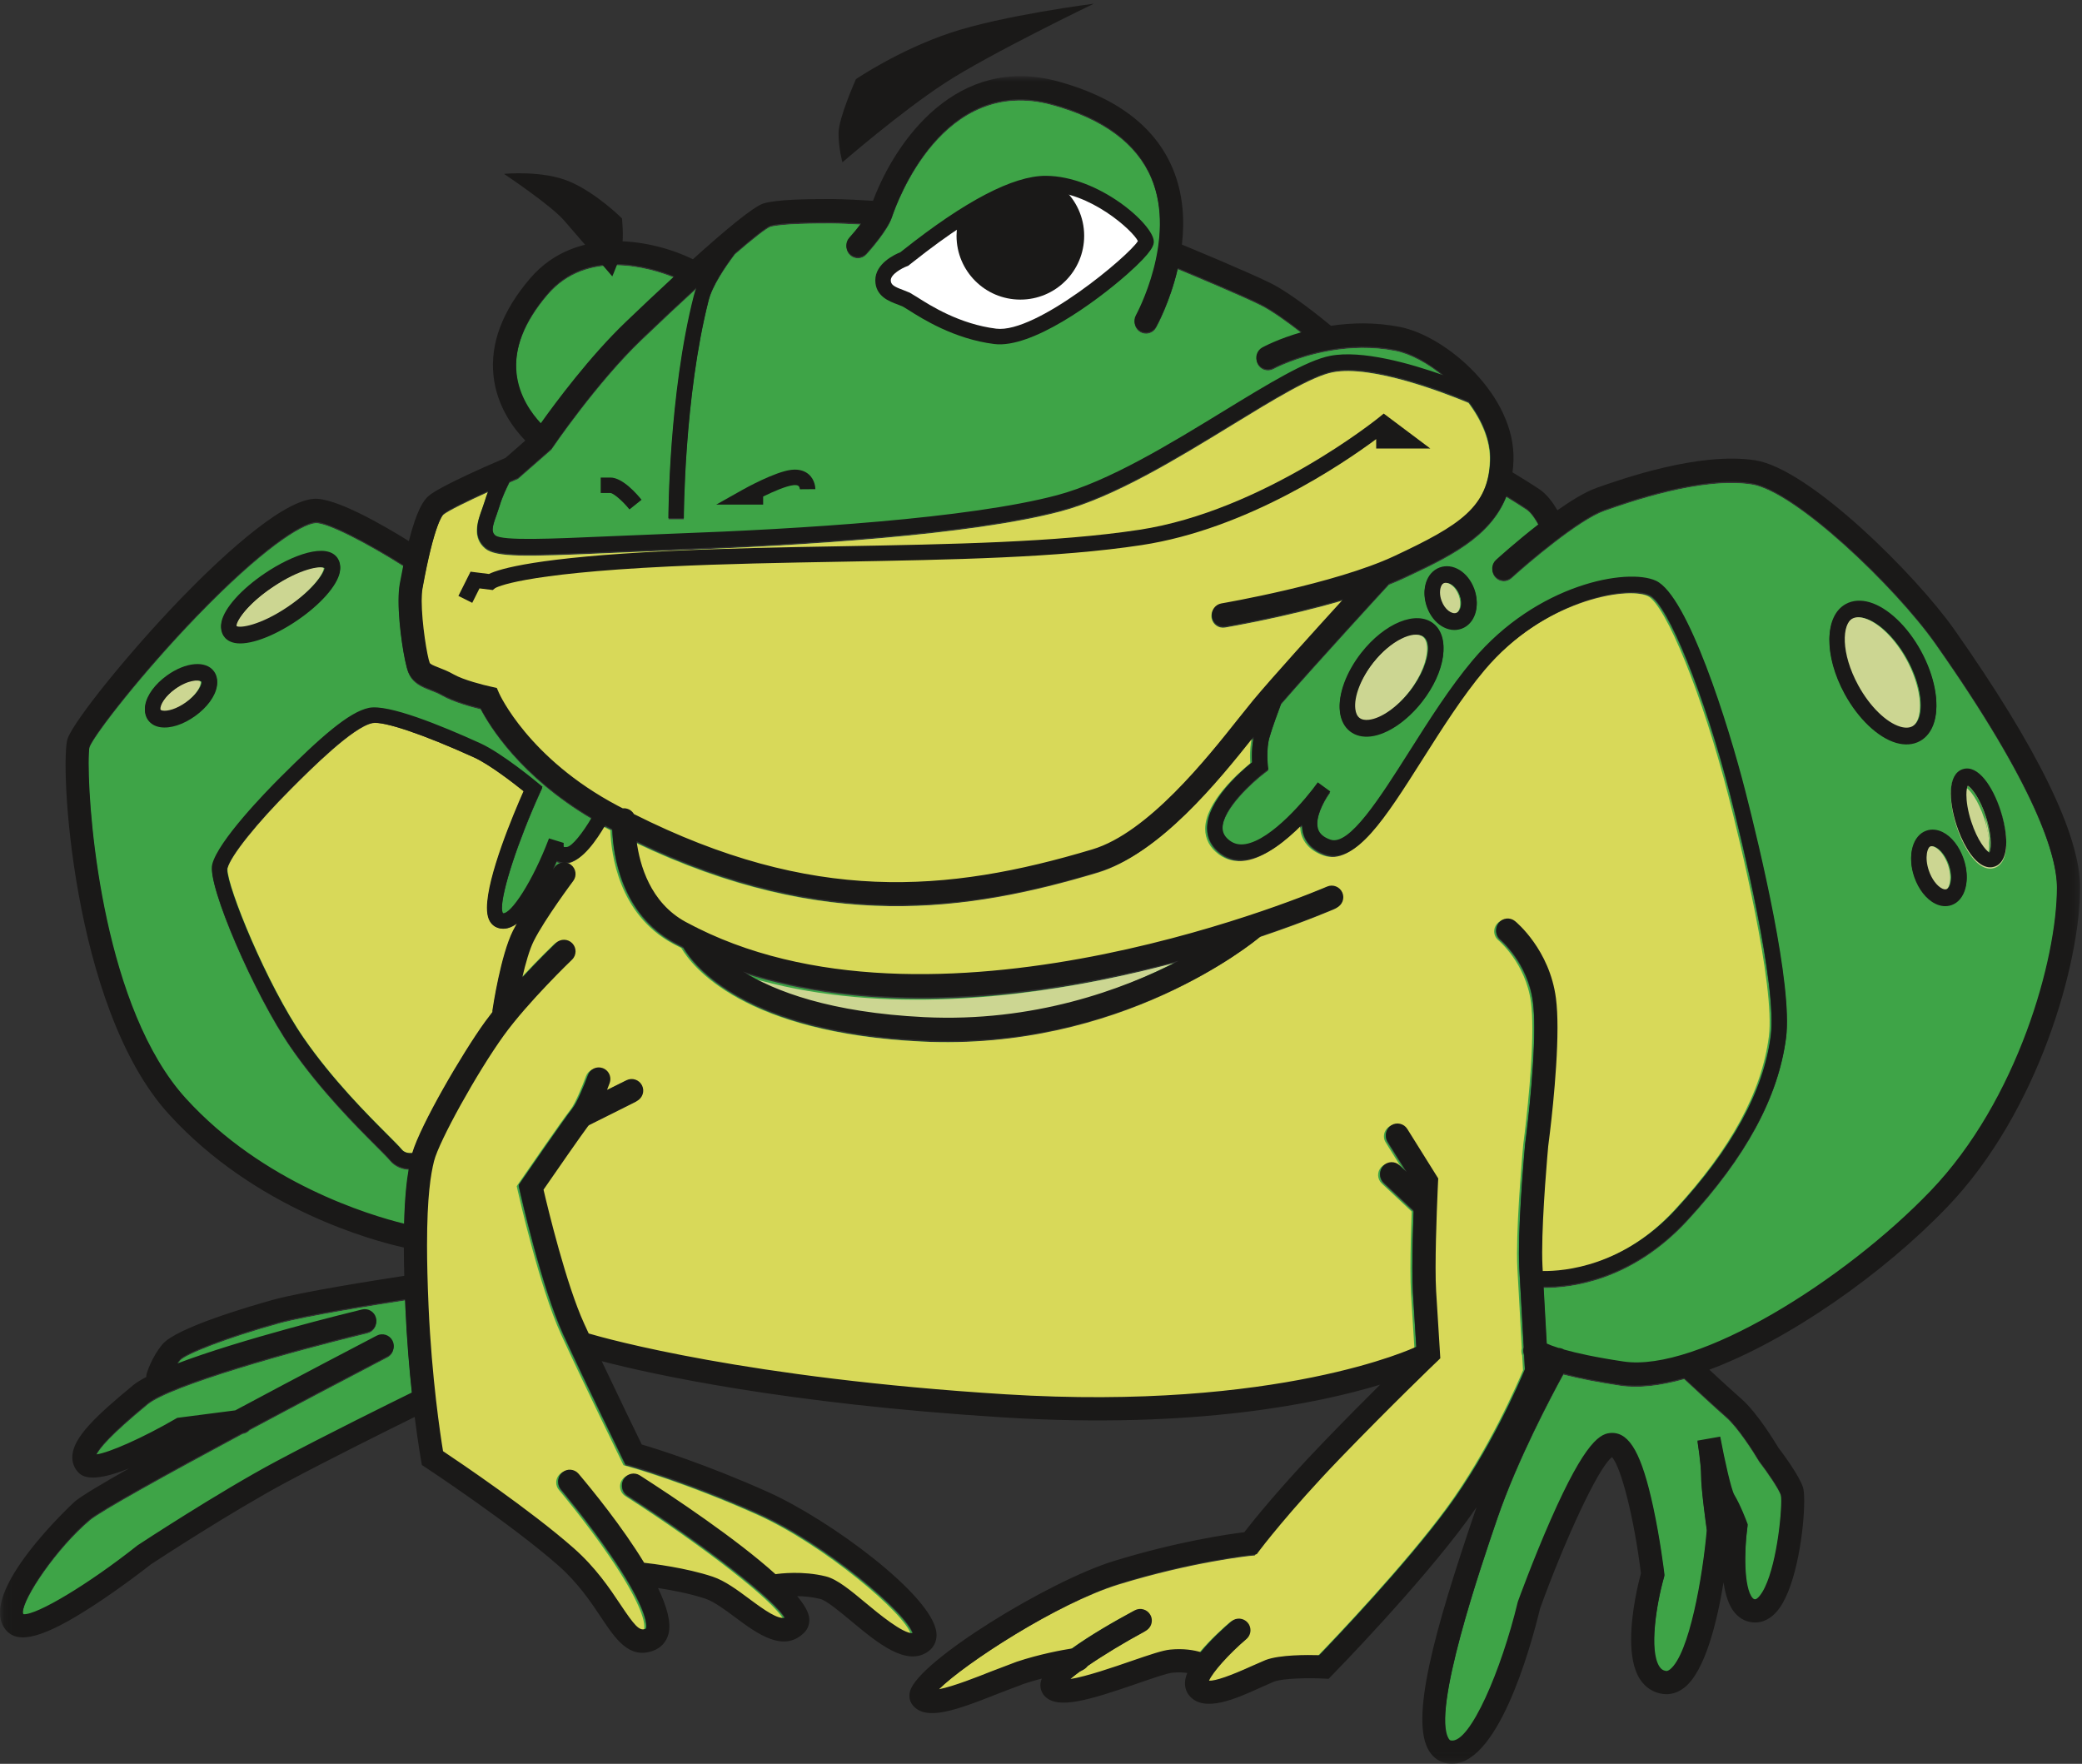 <?xml version="1.0" encoding="UTF-8"?>
<svg width="242px" height="205px" viewBox="0 0 242 205" version="1.1" xmlns="http://www.w3.org/2000/svg" xmlns:xlink="http://www.w3.org/1999/xlink">
    <rect x="0" y="0" width="242" height="205" fill="#333333" stroke="none"/>
    <!-- Generator: Sketch 44.1 (41455) - http://www.bohemiancoding.com/sketch -->
    <title>Toad-Original</title>
    <desc>Created with Sketch.</desc>
    <defs>
        <polygon id="path-1" points="0.06 0.85 0.06 196.94 241.781 196.94 241.781 98.895 241.781 0.85 0.06 0.85"></polygon>
    </defs>
    <g id="Page-1" stroke="none" stroke-width="1" fill="none" fill-rule="evenodd">
        <g id="Toad-Original">
            <path d="M73.166,59.362 L74.571,58.239 C74.085,57.633 72.389,55.654 70.946,55.654 L69.823,55.654 L69.823,57.451 L70.946,57.451 C71.311,57.467 72.391,58.397 73.166,59.362" id="Fill-1" fill="#1A1918"></path>
            <path d="M88.704,57.86 C89.885,57.281 91.332,56.652 92.186,56.545 C92.481,56.509 92.706,56.54 92.815,56.633 C92.936,56.736 92.971,56.951 92.973,57.018 L94.772,57.003 C94.772,56.897 94.752,55.944 94.008,55.29 C93.655,54.975 93.01,54.631 91.961,54.762 C90.047,55.001 86.623,56.901 86.241,57.118 L83.248,58.801 L88.704,58.801 C88.704,58.801 88.704,58.33 88.704,57.86" id="Fill-2" fill="#1A1918"></path>
            <path d="M55.733,68.538 C56.262,68.605 57.274,68.73 57.274,68.73 C57.274,68.73 57.465,68.577 57.547,68.512 C57.661,68.44 60.348,66.83 77.733,65.993 C84.21,65.68 91.104,65.557 97.772,65.435 C110.713,65.206 122.938,64.986 132.67,63.51 C144.919,61.655 156.058,54.086 159.96,51.186 C159.96,51.708 159.96,52.281 159.96,52.281 L166.253,52.281 L160.835,48.219 L160.291,48.663 C160.156,48.772 146.812,59.55 132.401,61.733 C122.788,63.189 110.62,63.408 97.741,63.638 C91.059,63.76 84.151,63.882 77.645,64.195 C62.432,64.93 58.063,66.261 56.835,66.865 C56.43,66.812 54.692,66.595 54.692,66.595 L53.282,69.412 L54.891,70.217 C54.891,70.217 55.413,69.172 55.733,68.538" id="Fill-3" fill="#1A1918"></path>
            <path d="M63.655,34.276 C68.221,28.929 75.512,31.123 78.362,32.273 C76.325,34.153 74.329,36.046 72.707,37.596 C68.547,41.584 64.586,46.916 62.86,49.339 C61.825,48.232 60.336,46.22 60.045,43.55 C59.721,40.58 60.936,37.459 63.655,34.276" id="Fill-4" fill="#3EA447"></path>
            <path d="M63.655,34.276 C68.221,28.929 75.512,31.123 78.362,32.273 C76.325,34.153 74.329,36.046 72.707,37.596 C68.547,41.584 64.586,46.916 62.86,49.339 C61.825,48.232 60.336,46.22 60.045,43.55 C59.721,40.58 60.936,37.459 63.655,34.276" id="Fill-5" fill="#3EA447"></path>
            <path d="M60.208,55.687 L64.098,52.282 L64.196,52.139 C64.247,52.063 69.35,44.551 74.575,39.544 C76.831,37.384 78.997,35.356 80.952,33.565 C80.825,33.892 80.717,34.216 80.641,34.526 C77.723,45.968 77.69,60.231 77.69,60.373 L79.487,60.373 C79.487,60.234 79.524,46.189 82.381,34.97 C82.811,33.285 84.254,31.129 85.438,29.563 C87.538,27.749 89.02,26.586 89.541,26.375 C90.948,25.982 95.028,25.982 96.571,25.982 C97.534,25.982 98.987,26.05 100.092,26.11 C99.639,26.71 99.127,27.322 98.719,27.771 C98.219,28.324 98.258,29.178 98.811,29.677 C99.364,30.178 100.215,30.136 100.717,29.587 C101.122,29.139 103.18,26.826 103.694,25.285 C104.262,23.582 109.606,8.746 122.29,12.221 C128.235,13.852 132.116,16.725 133.813,20.761 C136.844,27.958 132.081,36.704 132.03,36.791 C131.672,37.442 131.905,38.262 132.557,38.625 C133.208,38.986 134.028,38.753 134.389,38.101 C134.508,37.888 136.024,35.115 136.907,31.303 C138.764,32.076 144.363,34.413 146.546,35.506 C147.919,36.193 149.841,37.605 151.312,38.753 C148.607,39.519 146.869,40.454 146.722,40.534 C146.074,40.892 145.832,41.709 146.191,42.363 C146.546,43.016 147.367,43.257 148.017,42.9 C148.06,42.878 150.648,41.495 154.41,40.813 C154.517,40.807 154.625,40.79 154.726,40.759 C156.923,40.391 159.49,40.272 162.175,40.794 C163.898,41.126 165.945,42.223 167.806,43.774 C163.859,42.373 158.281,40.804 154.623,41.51 C151.857,42.039 147.437,44.747 142.306,47.883 C136,51.742 128.85,56.118 122.866,57.706 C112.586,60.433 92.973,61.641 78.331,62.173 L70.815,62.484 C64.155,62.776 58.405,63.031 57.585,62.38 C57.063,61.945 57.239,61.257 57.735,59.898 L58.098,58.822 C58.362,57.907 58.879,56.801 59.231,56.103 C59.501,55.988 59.76,55.877 60.008,55.771 L60.208,55.687" id="Fill-6" fill="#3EA447"></path>
            <path d="M60.208,55.687 L64.098,52.282 L64.196,52.139 C64.247,52.063 69.35,44.551 74.575,39.544 C76.831,37.384 78.997,35.356 80.952,33.565 C80.825,33.892 80.717,34.216 80.641,34.526 C77.723,45.968 77.69,60.231 77.69,60.373 L79.487,60.373 C79.487,60.234 79.524,46.189 82.381,34.97 C82.811,33.285 84.254,31.129 85.438,29.563 C87.538,27.749 89.02,26.586 89.541,26.375 C90.948,25.982 95.028,25.982 96.571,25.982 C97.534,25.982 98.987,26.05 100.092,26.11 C99.639,26.71 99.127,27.322 98.719,27.771 C98.219,28.324 98.258,29.178 98.811,29.677 C99.364,30.178 100.215,30.136 100.717,29.587 C101.122,29.139 103.18,26.826 103.694,25.285 C104.262,23.582 109.606,8.746 122.29,12.221 C128.235,13.852 132.116,16.725 133.813,20.761 C136.844,27.958 132.081,36.704 132.03,36.791 C131.672,37.442 131.905,38.262 132.557,38.625 C133.208,38.986 134.028,38.753 134.389,38.101 C134.508,37.888 136.024,35.115 136.907,31.303 C138.764,32.076 144.363,34.413 146.546,35.506 C147.919,36.193 149.841,37.605 151.312,38.753 C148.607,39.519 146.869,40.454 146.722,40.534 C146.074,40.892 145.832,41.709 146.191,42.363 C146.546,43.016 147.367,43.257 148.017,42.9 C148.06,42.878 150.648,41.495 154.41,40.813 C154.517,40.807 154.625,40.79 154.726,40.759 C156.923,40.391 159.49,40.272 162.175,40.794 C163.898,41.126 165.945,42.223 167.806,43.774 C163.859,42.373 158.281,40.804 154.623,41.51 C151.857,42.039 147.437,44.747 142.306,47.883 C136,51.742 128.85,56.118 122.866,57.706 C112.586,60.433 92.973,61.641 78.331,62.173 L70.815,62.484 C64.155,62.776 58.405,63.031 57.585,62.38 C57.063,61.945 57.239,61.257 57.735,59.898 L58.098,58.822 C58.362,57.907 58.879,56.801 59.231,56.103 C59.501,55.988 59.76,55.877 60.008,55.771 L60.208,55.687" id="Fill-7" fill="#3EA447"></path>
            <path d="M51.581,59.836 C52.135,59.373 54.415,58.262 56.762,57.198 C56.612,57.577 56.475,57.962 56.368,58.329 L56.045,59.281 C55.555,60.626 54.881,62.47 56.434,63.762 C57.688,64.807 61.127,64.71 70.893,64.28 L78.395,63.97 C93.131,63.434 112.887,62.213 123.327,59.446 C129.567,57.79 136.836,53.343 143.248,49.417 C148.017,46.499 152.519,43.743 154.96,43.275 C159.49,42.403 167.859,45.636 170.728,46.829 C172.277,48.891 173.304,51.256 173.222,53.583 C173.033,59.076 169.683,61.209 162.085,64.772 C155.144,68.027 142.109,70.262 141.974,70.283 C141.242,70.408 140.748,71.104 140.873,71.839 C140.998,72.572 141.693,73.068 142.427,72.943 C142.822,72.875 149.632,71.709 156.13,69.793 C152.798,73.448 147.837,78.929 145.662,81.539 L143.962,83.651 C140.28,88.293 133.424,96.938 126.979,98.869 C110.03,103.952 94.393,105.175 73.686,94.769 C73.465,94.388 73.067,94.123 72.598,94.095 C72.528,94.091 72.461,94.097 72.393,94.103 C72.194,94.001 71.998,93.904 71.799,93.798 C61.432,88.314 58.053,80.816 58.02,80.74 L57.745,80.109 L57.069,79.962 C56.248,79.784 53.872,79.185 52.733,78.534 C52.086,78.164 51.477,77.929 50.987,77.739 C50.329,77.482 50.01,77.344 49.944,77.181 C49.659,76.465 49.014,72.595 49.014,69.983 C49.014,69.406 49.045,68.89 49.122,68.482 C50.481,60.999 51.471,59.932 51.581,59.836" id="Fill-8" fill="#3EA447"></path>
            <path d="M21.592,127.802 C12.237,117.509 10.301,95.74 10.301,88.862 C10.301,87.861 10.342,87.182 10.407,86.892 C11.016,85.356 16.61,78.179 22.913,71.651 C30.42,63.877 35.014,60.957 36.667,60.819 C37.979,60.71 42.852,63.263 46.885,65.826 C46.748,66.495 46.608,67.216 46.465,68 C46.368,68.542 46.323,69.216 46.323,69.96 C46.323,72.974 47.016,77.123 47.44,78.183 C47.948,79.452 49.045,79.877 50.014,80.254 C50.461,80.428 50.924,80.608 51.395,80.877 C52.702,81.622 54.792,82.191 55.858,82.449 C56.854,84.363 60.432,90.276 68.768,95.192 C67.751,96.923 66.514,98.515 65.889,98.594 C65.649,98.625 65.559,98.594 65.536,98.586 C65.514,98.544 65.501,98.464 65.501,98.367 C65.501,98.286 65.51,98.195 65.526,98.123 L63.811,97.594 C61.901,102.647 59.372,106.401 58.473,106.283 C58.391,106.153 58.348,105.945 58.348,105.647 C58.348,103.607 60.196,97.907 62.772,92.215 L63.057,91.591 L62.53,91.152 C62.362,91.011 58.362,87.689 55.807,86.53 C51.143,84.409 45.118,81.976 42.895,82.42 C40.569,82.886 37.21,85.87 32.545,90.532 C30.87,92.209 25.348,97.889 24.666,100.616 C24.081,102.961 29.538,115.636 33.79,121.8 C37.208,126.757 41.448,130.996 43.725,133.272 C44.465,134.014 45.049,134.596 45.303,134.903 C45.922,135.645 46.733,135.927 47.512,135.968 C47.26,137.401 47.045,139.382 46.969,142.378 C42.987,141.394 30.577,137.684 21.592,127.802" id="Fill-9" fill="#3EA447"></path>
            <path d="M21.592,127.802 C12.237,117.509 10.301,95.74 10.301,88.862 C10.301,87.861 10.342,87.182 10.407,86.892 C11.016,85.356 16.61,78.179 22.913,71.651 C30.42,63.877 35.014,60.957 36.667,60.819 C37.979,60.71 42.852,63.263 46.885,65.826 C46.748,66.495 46.608,67.216 46.465,68 C46.368,68.542 46.323,69.216 46.323,69.96 C46.323,72.974 47.016,77.123 47.44,78.183 C47.948,79.452 49.045,79.877 50.014,80.254 C50.461,80.428 50.924,80.608 51.395,80.877 C52.702,81.622 54.792,82.191 55.858,82.449 C56.854,84.363 60.432,90.276 68.768,95.192 C67.751,96.923 66.514,98.515 65.889,98.594 C65.649,98.625 65.559,98.594 65.536,98.586 C65.514,98.544 65.501,98.464 65.501,98.367 C65.501,98.286 65.51,98.195 65.526,98.123 L63.811,97.594 C61.901,102.647 59.372,106.401 58.473,106.283 C58.391,106.153 58.348,105.945 58.348,105.647 C58.348,103.607 60.196,97.907 62.772,92.215 L63.057,91.591 L62.53,91.152 C62.362,91.011 58.362,87.689 55.807,86.53 C51.143,84.409 45.118,81.976 42.895,82.42 C40.569,82.886 37.21,85.87 32.545,90.532 C30.87,92.209 25.348,97.889 24.666,100.616 C24.081,102.961 29.538,115.636 33.79,121.8 C37.208,126.757 41.448,130.996 43.725,133.272 C44.465,134.014 45.049,134.596 45.303,134.903 C45.922,135.645 46.733,135.927 47.512,135.968 C47.26,137.401 47.045,139.382 46.969,142.378 C42.987,141.394 30.577,137.684 21.592,127.802" id="Fill-10" fill="#3EA447"></path>
            <path d="M57.248,117.496 C57.233,117.589 57.231,117.682 57.235,117.773 C56.93,118.161 56.639,118.547 56.364,118.927 C53.702,122.613 48.897,130.864 47.913,134.162 C47.489,134.199 47.004,134.134 46.688,133.753 C46.377,133.386 45.799,132.805 44.997,132.003 C42.76,129.765 38.596,125.601 35.272,120.778 C30.934,114.493 26.403,103.239 26.403,101.192 C26.403,101.138 26.407,101.09 26.415,101.048 C26.78,99.6 29.823,95.8 33.817,91.805 C36.145,89.478 40.987,84.636 43.249,84.183 C44.538,83.925 49.172,85.489 55.065,88.167 C56.889,88.997 59.698,91.182 60.852,92.106 C59.682,94.745 56.6,102.046 56.6,105.667 C56.6,106.204 56.67,106.659 56.821,107.005 C57.086,107.619 57.526,107.875 57.848,107.981 C58.604,108.233 59.358,107.999 60.09,107.454 C59.922,107.755 59.76,108.048 59.622,108.323 C58.196,111.181 57.286,117.239 57.248,117.496" id="Fill-11" fill="#3EA447"></path>
            <path d="M65.526,100.391 C65.126,100.398 64.733,100.578 64.473,100.924 C64.454,100.95 64.373,101.057 64.251,101.223 C64.413,100.867 64.563,100.516 64.71,100.182 C64.926,100.292 65.198,100.368 65.526,100.391" id="Fill-12" fill="#3EA447"></path>
            <path d="M32.1,170.003 C25.377,173.585 16.123,179.672 16.032,179.73 L15.981,179.763 L15.936,179.802 C10.313,184.258 4.282,187.882 2.727,187.766 C2.694,187.69 2.657,187.623 2.657,187.514 C2.657,185.804 6.606,179.972 10.45,176.718 C11.7,175.661 19.442,171.378 28.192,166.682 C28.528,166.638 28.819,166.471 29.026,166.239 C34.479,163.317 40.252,160.273 45.044,157.775 C45.506,157.537 45.77,157.065 45.77,156.581 C45.77,156.37 45.721,156.155 45.618,155.956 C45.274,155.297 44.46,155.041 43.799,155.384 C42.241,156.198 34.922,160.016 27.346,164.072 L20.6,164.944 L20.366,165.081 C16.635,167.249 12.655,169.013 11.184,169.194 C11.495,168.427 12.883,166.782 17.18,163.243 C19.809,161.078 33.891,157.108 42.715,154.971 C43.332,154.82 43.748,154.266 43.748,153.66 C43.748,153.555 43.735,153.447 43.71,153.341 C43.534,152.617 42.805,152.173 42.081,152.348 C40.319,152.773 28.038,155.792 20.567,158.64 C20.688,158.466 20.813,158.29 20.956,158.118 C21.586,157.413 26.344,155.52 32.42,153.835 C35.547,152.964 43.809,151.656 47.079,151.153 C47.09,151.476 47.106,151.805 47.12,152.144 C47.284,155.854 47.573,159.218 47.872,161.995 C45.551,163.136 37.758,166.982 32.1,170.003" id="Fill-13" fill="#3EA447"></path>
            <path d="M32.1,170.003 C25.377,173.585 16.123,179.672 16.032,179.73 L15.981,179.763 L15.936,179.802 C10.313,184.258 4.282,187.882 2.727,187.766 C2.694,187.69 2.657,187.623 2.657,187.514 C2.657,185.804 6.606,179.972 10.45,176.718 C11.7,175.661 19.442,171.378 28.192,166.682 C28.528,166.638 28.819,166.471 29.026,166.239 C34.479,163.317 40.252,160.273 45.044,157.775 C45.506,157.537 45.77,157.065 45.77,156.581 C45.77,156.37 45.721,156.155 45.618,155.956 C45.274,155.297 44.46,155.041 43.799,155.384 C42.241,156.198 34.922,160.016 27.346,164.072 L20.6,164.944 L20.366,165.081 C16.635,167.249 12.655,169.013 11.184,169.194 C11.495,168.427 12.883,166.782 17.18,163.243 C19.809,161.078 33.891,157.108 42.715,154.971 C43.332,154.82 43.748,154.266 43.748,153.66 C43.748,153.555 43.735,153.447 43.71,153.341 C43.534,152.617 42.805,152.173 42.081,152.348 C40.319,152.773 28.038,155.792 20.567,158.64 C20.688,158.466 20.813,158.29 20.956,158.118 C21.586,157.413 26.344,155.52 32.42,153.835 C35.547,152.964 43.809,151.656 47.079,151.153 C47.09,151.476 47.106,151.805 47.12,152.144 C47.284,155.854 47.573,159.218 47.872,161.995 C45.551,163.136 37.758,166.982 32.1,170.003" id="Fill-14" fill="#3EA447"></path>
            <path d="M168.316,175.337 C163.453,181.948 155.246,190.55 153.339,192.526 C151.958,192.487 148.759,192.47 147.126,193.081 L145.568,193.76 C142.958,194.948 141.277,195.524 140.531,195.492 C140.953,194.516 142.845,192.383 144.876,190.652 C145.187,190.384 145.349,190.007 145.349,189.624 C145.349,189.314 145.244,189.007 145.029,188.751 C144.544,188.182 143.695,188.118 143.126,188.598 C142.429,189.192 140.83,190.615 139.553,192.173 C138.815,191.951 137.594,191.722 135.999,191.88 C135.127,191.966 133.688,192.454 131.411,193.239 C129.608,193.861 126.29,195.007 124.417,195.3 C124.76,195 125.2,194.655 125.708,194.293 C126.014,194.204 126.272,194.015 126.444,193.766 C128.321,192.472 130.836,190.949 133.176,189.689 C133.629,189.442 133.883,188.978 133.883,188.501 C133.883,188.286 133.834,188.065 133.723,187.864 C133.37,187.207 132.553,186.96 131.897,187.313 C129.438,188.639 126.719,190.216 124.606,191.743 C123.489,191.921 120.852,192.399 118.172,193.291 L115.155,194.438 C113.729,195.007 110.836,196.157 109.153,196.483 C112.194,193.456 123.067,186.376 130.235,184.169 C138.754,181.551 145.416,180.858 145.486,180.851 L146.074,180.795 L146.429,180.319 C146.46,180.272 149.83,175.804 155.759,169.656 C161.74,163.456 166.91,158.504 166.962,158.454 L167.414,158.02 L166.927,150.209 C166.882,149.471 166.865,148.532 166.865,147.499 C166.865,143.325 167.148,137.614 167.15,137.542 L167.173,137.12 L163.576,131.364 C163.181,130.733 162.349,130.541 161.718,130.936 C161.308,131.191 161.083,131.632 161.083,132.081 C161.083,132.325 161.148,132.573 161.289,132.796 C161.289,132.796 162.601,134.891 163.542,136.397 L162.681,135.591 C162.136,135.081 161.285,135.11 160.773,135.653 C160.263,136.197 160.292,137.05 160.835,137.559 L164.312,140.819 C164.242,142.794 164.167,145.305 164.167,147.47 C164.167,148.565 164.187,149.569 164.234,150.364 C164.234,150.364 164.535,155.202 164.626,156.684 C164.599,156.696 164.57,156.702 164.542,156.716 C164.386,156.79 148.662,164.177 116.885,162.206 C86.883,160.343 70.501,155.748 68.428,155.138 C68.245,154.742 68.069,154.359 67.901,153.996 C65.829,149.477 63.713,140.722 63.176,138.425 C64.627,136.319 67.53,132.132 68.454,130.898 L74.02,128.114 C74.688,127.782 74.957,126.973 74.626,126.305 C74.291,125.64 73.481,125.372 72.817,125.703 L70.559,126.831 C70.721,126.415 70.833,126.108 70.868,126.015 C70.922,125.866 70.946,125.712 70.946,125.559 C70.946,125.007 70.602,124.487 70.051,124.292 C69.35,124.04 68.577,124.407 68.329,125.106 C67.919,126.243 67.071,128.301 66.52,128.991 C65.602,130.138 60.821,137.089 60.618,137.384 L60.284,137.87 L60.413,138.443 C60.516,138.899 62.944,149.661 65.448,155.122 C67.901,160.468 72.387,169.668 72.432,169.761 L72.698,170.306 L73.284,170.468 C73.346,170.487 79.817,172.29 88.153,176.018 C95.969,179.515 105.467,187.595 106.098,189.96 C105.01,190.101 102.01,187.61 100.668,186.491 C98.87,184.995 97.317,183.7 96.001,183.371 C93.295,182.696 90.637,183.037 90.139,183.112 C85.6,179.013 78.252,174.12 74.372,171.63 C73.745,171.227 72.911,171.41 72.508,172.037 C72.362,172.263 72.294,172.514 72.294,172.765 C72.294,173.208 72.514,173.642 72.913,173.901 C82.071,179.78 90.12,186.073 91.243,188.169 C90.424,188.382 88.93,187.35 87.098,185.983 C85.704,184.947 84.258,183.876 82.836,183.401 C79.717,182.36 75.784,181.887 74.873,181.786 C72.329,177.593 68.811,173.286 67.254,171.444 C66.774,170.877 65.924,170.805 65.354,171.288 C65.04,171.554 64.876,171.932 64.876,172.316 C64.876,172.624 64.981,172.932 65.194,173.186 C65.225,173.221 68.291,176.859 71.008,180.834 C74.655,186.161 75.126,188.325 75.126,189.083 C75.126,189.339 75.073,189.433 75.067,189.44 C75.067,189.44 75.049,189.458 74.987,189.479 C74.305,189.722 73.731,189.058 72.127,186.656 C70.844,184.73 69.245,182.341 66.667,180.071 C61.68,175.682 53.563,170.196 51.497,168.819 C51.188,166.941 50.188,160.391 49.815,152.024 C49.692,149.215 49.637,146.862 49.637,144.891 C49.637,139.178 50.075,136.608 50.45,135.102 C51.03,132.784 55.497,124.736 58.551,120.506 C61.366,116.609 66.43,111.747 66.481,111.7 C66.76,111.435 66.899,111.08 66.899,110.725 C66.899,110.388 66.774,110.054 66.526,109.792 C66.01,109.257 65.157,109.237 64.618,109.751 C64.493,109.872 62.741,111.553 60.711,113.74 C61.081,112.151 61.538,110.529 62.036,109.53 C63.315,106.973 66.596,102.587 66.629,102.543 C67.075,101.947 66.956,101.103 66.36,100.654 C66.165,100.509 65.944,100.429 65.717,100.4 C65.84,100.4 65.969,100.396 66.112,100.378 C67.702,100.179 69.354,97.785 70.344,96.075 C70.407,96.112 70.471,96.146 70.54,96.182 C70.751,96.294 70.957,96.395 71.169,96.504 C71.26,99.265 72.131,106.247 78.393,109.661 C78.729,109.847 79.073,110.019 79.413,110.195 C80.645,112.296 86.567,120.048 107.295,121.063 C130.483,122.2 145.798,109.598 146.439,109.061 C146.478,109.028 146.511,108.989 146.546,108.955 C151.935,107.145 155.271,105.692 155.333,105.667 C156.013,105.366 156.324,104.57 156.025,103.889 C155.726,103.208 154.929,102.897 154.248,103.197 C153.8,103.393 109.94,122.315 81.149,108.053 C81.047,107.985 80.94,107.929 80.825,107.889 C80.442,107.695 80.061,107.5 79.682,107.295 C75.571,105.048 74.352,100.657 73.998,97.919 C96.065,108.491 112.866,105.919 127.754,101.452 C134.807,99.335 141.552,91.022 145.728,85.768 C145.568,86.522 145.517,87.31 145.517,87.945 C145.517,88.256 145.527,88.519 145.542,88.735 C144.207,89.808 140.309,93.217 140.309,96.345 C140.309,96.352 140.309,96.361 140.309,96.369 C140.315,97.534 140.865,98.553 141.894,99.311 C142.8,99.978 143.859,100.22 145.041,100.031 C147.226,99.681 149.535,97.826 151.339,96.004 C151.353,96.339 151.382,96.674 151.482,97 C151.72,97.785 152.359,98.845 154.044,99.435 C157.582,100.674 161.003,95.274 165.335,88.435 C167.625,84.825 169.992,81.089 172.56,78.036 C179.494,69.803 189.261,68.146 191.726,69.283 C193.849,70.262 198.152,80.903 201.123,92.516 C202.421,97.588 206.591,114.593 205.822,120.499 C204.978,126.973 201.378,133.575 194.814,140.686 C188.701,147.311 181.865,147.911 179.322,147.882 L179.289,147.296 C179.265,146.819 179.253,146.278 179.253,145.693 C179.253,141.041 179.929,133.665 179.957,133.353 C180.033,132.793 181.033,125.225 181.033,119.601 C181.033,118.321 180.98,117.142 180.853,116.171 C180.119,110.532 176.259,107.339 176.095,107.207 C175.517,106.737 174.673,106.825 174.203,107.401 C173.996,107.649 173.9,107.953 173.9,108.251 C173.9,108.642 174.068,109.03 174.39,109.296 C174.423,109.323 177.587,111.979 178.177,116.518 C178.292,117.379 178.337,118.432 178.337,119.592 C178.337,125.094 177.294,132.929 177.281,133.023 L177.275,133.078 C177.242,133.43 176.556,140.843 176.556,145.688 C176.556,146.32 176.57,146.907 176.593,147.433 C176.593,147.433 176.917,153.227 177.113,156.716 C177.029,156.993 177.044,157.286 177.156,157.555 C177.21,158.491 177.246,159.143 177.251,159.272 C176.634,160.757 173.251,168.625 168.316,175.337" id="Fill-15" fill="#3EA447"></path>
            <path d="M86.352,113.068 C100.461,117.672 116.485,116.202 128.303,113.847 C131.375,113.235 134.299,112.537 137.018,111.815 C130.467,115.19 120.116,118.992 107.426,118.37 C96.544,117.837 90.086,115.382 86.352,113.068" id="Fill-16" fill="#3EA447"></path>
            <path d="M200.656,164.788 C201.994,165.961 203.833,168.843 204.427,169.852 L204.47,169.925 L204.523,169.99 C205.39,171.12 206.718,173.046 206.996,173.841 C207.029,173.995 207.044,174.247 207.044,174.585 C207.044,176.996 206.257,183.499 204.537,185.626 C204.335,185.873 204.136,186.027 204.017,186.027 C203.921,186.027 203.837,186.016 203.708,185.871 C202.683,184.696 202.74,180.368 203.105,177.666 L203.15,177.332 L203.031,177.011 C203.003,176.934 202.308,175.088 201.578,173.869 C201.232,173.272 200.464,169.903 199.951,167.126 L197.292,167.593 C197.296,167.618 197.722,170.2 197.722,171.641 C197.722,173.169 198.283,177.21 198.388,177.968 C197.916,183.356 196.351,192.395 194.111,194.18 C193.845,194.388 193.703,194.366 193.644,194.36 C193.31,194.31 193.082,194.163 192.882,193.848 C191.658,191.969 192.55,186.487 193.404,183.472 L193.474,183.213 L193.443,182.946 C193.425,182.788 192.976,179.073 192.158,175.29 C190.837,169.185 189.453,166.697 187.384,166.697 C186.074,166.697 184.333,167.479 180.22,176.831 C178.175,181.482 176.466,186.198 176.449,186.246 L176.425,186.313 L176.406,186.388 C174.519,194.227 170.884,202.749 168.685,202.448 C168.585,202.434 168.509,202.413 168.398,202.235 C166.386,198.972 172.154,182.113 174.048,176.575 C176.361,169.809 180.308,162.37 181.73,159.776 C183.49,160.234 185.707,160.673 188.308,161.06 C190.435,161.382 192.976,161.083 195.755,160.305 C196.824,161.304 199.253,163.56 200.656,164.788" id="Fill-17" fill="#3EA447"></path>
            <path d="M200.656,164.788 C201.994,165.961 203.833,168.843 204.427,169.852 L204.47,169.925 L204.523,169.99 C205.39,171.12 206.718,173.046 206.996,173.841 C207.029,173.995 207.044,174.247 207.044,174.585 C207.044,176.996 206.257,183.499 204.537,185.626 C204.335,185.873 204.136,186.027 204.017,186.027 C203.921,186.027 203.837,186.016 203.708,185.871 C202.683,184.696 202.74,180.368 203.105,177.666 L203.15,177.332 L203.031,177.011 C203.003,176.934 202.308,175.088 201.578,173.869 C201.232,173.272 200.464,169.903 199.951,167.126 L197.292,167.593 C197.296,167.618 197.722,170.2 197.722,171.641 C197.722,173.169 198.283,177.21 198.388,177.968 C197.916,183.356 196.351,192.395 194.111,194.18 C193.845,194.388 193.703,194.366 193.644,194.36 C193.31,194.31 193.082,194.163 192.882,193.848 C191.658,191.969 192.55,186.487 193.404,183.472 L193.474,183.213 L193.443,182.946 C193.425,182.788 192.976,179.073 192.158,175.29 C190.837,169.185 189.453,166.697 187.384,166.697 C186.074,166.697 184.333,167.479 180.22,176.831 C178.175,181.482 176.466,186.198 176.449,186.246 L176.425,186.313 L176.406,186.388 C174.519,194.227 170.884,202.749 168.685,202.448 C168.585,202.434 168.509,202.413 168.398,202.235 C166.386,198.972 172.154,182.113 174.048,176.575 C176.361,169.809 180.308,162.37 181.73,159.776 C183.49,160.234 185.707,160.673 188.308,161.06 C190.435,161.382 192.976,161.083 195.755,160.305 C196.824,161.304 199.253,163.56 200.656,164.788" id="Fill-18" fill="#3EA447"></path>
            <path d="M224.398,138.563 C214.41,148.977 197.294,159.681 188.708,158.393 C185.386,157.893 183.207,157.407 181.789,157.004 C181.777,156.998 181.769,156.989 181.759,156.985 C181.564,156.872 181.355,156.821 181.148,156.813 C180.507,156.61 180.074,156.44 179.789,156.307 L179.421,149.692 C182.39,149.728 189.591,148.996 196.136,141.905 C202.958,134.513 206.712,127.587 207.607,120.733 C208.396,114.679 204.552,98.67 202.863,92.072 C200.896,84.372 196.191,69.363 192.48,67.649 C189.175,66.125 178.664,67.999 171.185,76.878 C168.537,80.024 166.138,83.811 163.818,87.475 C160.38,92.897 156.828,98.505 154.636,97.739 C153.847,97.46 153.376,97.049 153.201,96.478 C153.144,96.282 153.117,96.07 153.117,95.852 C153.117,94.489 154.14,92.789 154.607,92.163 C154.611,92.158 154.623,92.143 154.625,92.139 L153.171,91.079 C153.167,91.082 153.16,91.094 153.158,91.098 L153.158,91.096 C151.857,92.923 147.816,97.767 144.755,98.256 C144.058,98.366 143.472,98.239 142.96,97.864 C142.382,97.437 142.109,96.957 142.105,96.359 C142.091,94.095 145.646,90.903 147.017,89.862 L147.423,89.556 L147.367,89.047 C147.367,89.03 147.167,87.176 147.562,85.797 C147.886,84.661 148.587,82.767 148.921,81.872 C152.998,77.169 161.308,68.131 161.402,68.031 C161.416,68.018 161.421,68.001 161.435,67.987 C162.06,67.739 162.664,67.48 163.23,67.215 C168.333,64.822 173.208,62.533 175.099,57.779 C175.828,58.228 176.746,58.798 177.419,59.248 C177.943,59.598 178.472,60.394 178.833,61.079 C176.228,63.1 174.054,65.069 173.89,65.221 C173.337,65.722 173.298,66.574 173.798,67.125 C174.298,67.677 175.154,67.717 175.703,67.216 C177.708,65.391 183.562,60.429 186.482,59.397 C189.273,58.414 197.765,55.416 203.589,56.313 C208.636,57.09 220.296,68.259 224.945,74.862 C236.632,91.469 239.085,99.498 239.085,103.307 C239.085,111.589 234.527,128.003 224.398,138.563" id="Fill-19" fill="#3EA447"></path>
            <path d="M224.398,138.563 C214.41,148.977 197.294,159.681 188.708,158.393 C185.386,157.893 183.207,157.407 181.789,157.004 C181.777,156.998 181.769,156.989 181.759,156.985 C181.564,156.872 181.355,156.821 181.148,156.813 C180.507,156.61 180.074,156.44 179.789,156.307 L179.421,149.692 C182.39,149.728 189.591,148.996 196.136,141.905 C202.958,134.513 206.712,127.587 207.607,120.733 C208.396,114.679 204.552,98.67 202.863,92.072 C200.896,84.372 196.191,69.363 192.48,67.649 C189.175,66.125 178.664,67.999 171.185,76.878 C168.537,80.024 166.138,83.811 163.818,87.475 C160.38,92.897 156.828,98.505 154.636,97.739 C153.847,97.46 153.376,97.049 153.201,96.478 C153.144,96.282 153.117,96.07 153.117,95.852 C153.117,94.489 154.14,92.789 154.607,92.163 C154.611,92.158 154.623,92.143 154.625,92.139 L153.171,91.079 C153.167,91.082 153.16,91.094 153.158,91.098 L153.158,91.096 C151.857,92.923 147.816,97.767 144.755,98.256 C144.058,98.366 143.472,98.239 142.96,97.864 C142.382,97.437 142.109,96.957 142.105,96.359 C142.091,94.095 145.646,90.903 147.017,89.862 L147.423,89.556 L147.367,89.047 C147.367,89.03 147.167,87.176 147.562,85.797 C147.886,84.661 148.587,82.767 148.921,81.872 C152.998,77.169 161.308,68.131 161.402,68.031 C161.416,68.018 161.421,68.001 161.435,67.987 C162.06,67.739 162.664,67.48 163.23,67.215 C168.333,64.822 173.208,62.533 175.099,57.779 C175.828,58.228 176.746,58.798 177.419,59.248 C177.943,59.598 178.472,60.394 178.833,61.079 C176.228,63.1 174.054,65.069 173.89,65.221 C173.337,65.722 173.298,66.574 173.798,67.125 C174.298,67.677 175.154,67.717 175.703,67.216 C177.708,65.391 183.562,60.429 186.482,59.397 C189.273,58.414 197.765,55.416 203.589,56.313 C208.636,57.09 220.296,68.259 224.945,74.862 C236.632,91.469 239.085,99.498 239.085,103.307 C239.085,111.589 234.527,128.003 224.398,138.563" id="Fill-20" fill="#3EA447"></path>
            <path d="M105.745,30.854 L105.874,30.807 L106.383,30.408 C114.786,23.743 119.227,22.344 121.473,22.344 C126.538,22.344 131.436,26.856 131.963,27.995 C130.997,29.618 120.42,38.509 115.872,37.942 C111.713,37.423 108.434,35.339 106.858,34.341 L106.053,33.853 L105.297,33.548 C104.268,33.17 103.905,32.947 103.905,32.446 C103.905,31.763 105.168,31.067 105.745,30.854 Z M105.745,30.854 L105.874,30.807 L106.383,30.408 C114.786,23.743 119.227,22.344 121.473,22.344 C126.538,22.344 131.436,26.856 131.963,27.995 C130.997,29.618 120.42,38.509 115.872,37.942 C111.713,37.423 108.434,35.339 106.858,34.341 L106.053,33.853 L105.297,33.548 C104.268,33.17 103.905,32.947 103.905,32.446 C103.905,31.763 105.168,31.067 105.745,30.854 Z M104.692,35.196 L105.268,35.427 L105.918,35.822 C107.469,36.809 111.102,39.116 115.655,39.684 C119.881,40.213 127.12,34.964 130.727,31.778 C133.77,29.092 133.77,28.391 133.77,28.053 C133.77,26.132 127.518,20.587 121.473,20.587 C117.799,20.587 112.354,23.428 105.29,29.031 C105.29,29.031 105.102,29.18 105,29.261 C104.393,29.501 102.149,30.525 102.149,32.446 C102.149,34.263 103.741,34.848 104.692,35.196 L104.692,35.196 Z" id="Fill-21" fill="#FFFFFF"></path>
            <path d="M31.805,68.265 C35.044,66.086 37.36,65.787 37.743,66.035 C37.745,66.049 37.748,66.06 37.748,66.075 C37.748,66.611 36.563,68.586 33.436,70.69 C30.198,72.869 27.879,73.168 27.499,72.92 C27.495,72.906 27.491,72.895 27.491,72.879 C27.491,72.343 28.678,70.368 31.805,68.265 Z M27.29,74.729 C28.872,75.039 31.678,74.04 34.438,72.182 C37.2,70.323 39.184,68.1 39.495,66.52 C39.633,65.802 39.434,65.311 39.243,65.024 C37.991,63.165 33.991,64.629 30.801,66.773 C28.04,68.63 26.055,70.853 25.747,72.435 C25.715,72.604 25.7,72.758 25.7,72.901 C25.7,73.372 25.852,73.712 26.001,73.932 C26.192,74.22 26.573,74.588 27.29,74.729 L27.29,74.729 Z" id="Fill-22" fill="#1A1918"></path>
            <path d="M23.432,79.493 C23.34,80.045 22.748,80.961 21.633,81.763 C20.518,82.566 19.461,82.833 18.911,82.743 C18.768,82.72 18.694,82.678 18.67,82.648 C18.649,82.618 18.633,82.532 18.657,82.39 C18.747,81.839 19.336,80.922 20.454,80.12 C22.01,79.001 23.264,79.025 23.417,79.237 C23.43,79.257 23.444,79.3 23.444,79.368 C23.444,79.402 23.44,79.445 23.432,79.493 Z M24.876,78.185 C23.942,76.886 21.588,77.091 19.403,78.66 C18.012,79.66 17.071,80.946 16.881,82.099 C16.784,82.707 16.897,83.26 17.211,83.698 C17.526,84.136 18.012,84.42 18.62,84.517 C19.774,84.706 21.293,84.222 22.684,83.224 C24.075,82.223 25.018,80.938 25.206,79.784 C25.305,79.177 25.194,78.624 24.876,78.185 L24.876,78.185 Z" id="Fill-23" fill="#1A1918"></path>
            <path d="M163.882,80.469 C162.431,82.323 160.566,83.634 159.126,83.808 C158.654,83.866 158.281,83.791 158.017,83.585 C157.755,83.379 157.593,83.034 157.537,82.561 C157.359,81.124 158.183,78.996 159.632,77.142 C161.775,74.408 164.498,73.241 165.498,74.027 C165.832,74.287 166.001,74.781 166.001,75.428 C166.001,76.728 165.312,78.641 163.882,80.469 Z M166.607,72.611 C164.621,71.057 160.937,72.562 158.216,76.035 C156.462,78.279 155.517,80.864 155.75,82.78 C155.865,83.73 156.267,84.498 156.91,85.001 C157.554,85.504 158.394,85.71 159.345,85.593 C161.259,85.361 163.544,83.821 165.298,81.577 C168.017,78.102 168.591,74.163 166.607,72.611 L166.607,72.611 Z" id="Fill-24" fill="#1A1918"></path>
            <path d="M169.273,71.384 C168.773,71.567 167.947,71.034 167.56,69.977 C167.433,69.634 167.378,69.306 167.378,69.009 C167.378,68.391 167.619,67.921 167.957,67.796 C168.457,67.613 169.281,68.146 169.671,69.204 C170.058,70.26 169.769,71.201 169.273,71.384 Z M167.337,66.108 C165.8,66.672 165.156,68.642 165.871,70.595 C166.589,72.549 168.353,73.636 169.892,73.073 C171.429,72.509 172.074,70.538 171.359,68.584 C170.64,66.63 168.876,65.545 167.337,66.108 L167.337,66.108 Z" id="Fill-25" fill="#1A1918"></path>
            <path d="M226.244,103.499 C226.076,103.557 225.875,103.488 225.738,103.421 C225.134,103.124 224.531,102.31 224.201,101.346 C223.669,99.789 224.023,98.557 224.501,98.395 C224.667,98.336 224.867,98.407 225.005,98.473 C225.609,98.77 226.212,99.584 226.541,100.548 C226.726,101.088 226.8,101.593 226.8,102.029 C226.8,102.831 226.544,103.397 226.244,103.499 Z M225.8,96.862 C225.162,96.547 224.513,96.491 223.917,96.693 C222.31,97.243 221.685,99.542 222.498,101.927 C222.99,103.36 223.902,104.522 224.945,105.036 C225.58,105.347 226.23,105.405 226.824,105.201 C228.433,104.65 229.058,102.353 228.242,99.967 C227.753,98.533 226.843,97.371 225.8,96.862 L225.8,96.862 Z" id="Fill-26" fill="#1A1918"></path>
            <path d="M231.23,99.101 C230.81,98.852 229.847,97.713 229.123,95.493 C228.699,94.182 228.562,93.121 228.562,92.38 C228.562,91.829 228.64,91.497 228.728,91.33 C229.15,91.579 230.115,92.72 230.833,94.938 C231.261,96.25 231.398,97.31 231.398,98.05 C231.398,98.603 231.318,98.935 231.23,99.101 Z M232.544,94.381 C231.628,91.562 229.912,88.975 228.138,89.55 C226.367,90.127 226.496,93.23 227.414,96.05 C228.003,97.864 229.115,100.047 230.474,100.737 C231.05,101.032 231.521,100.977 231.822,100.88 C232.119,100.784 232.533,100.548 232.826,99.971 C233.517,98.615 233.134,96.194 232.544,94.381 L232.544,94.381 Z" id="Fill-27" fill="#CCD692"></path>
            <path d="M222.298,84.558 C221.927,84.76 221.455,84.779 220.886,84.614 C219.244,84.129 217.32,82.242 215.994,79.806 C213.96,76.083 214.054,72.667 215.408,71.93 C215.779,71.728 216.251,71.709 216.818,71.876 C218.462,72.359 220.386,74.248 221.714,76.684 C223.042,79.12 223.589,81.758 223.105,83.405 C222.941,83.969 222.667,84.357 222.298,84.558 Z M224.832,83.912 C225.453,81.8 224.865,78.699 223.294,75.822 C221.724,72.945 219.437,70.772 217.324,70.15 C216.3,69.848 215.339,69.918 214.548,70.351 C212.058,71.709 212,76.24 214.412,80.666 C215.984,83.544 218.271,85.716 220.382,86.339 C221.406,86.638 222.367,86.571 223.158,86.138 C223.953,85.706 224.531,84.936 224.832,83.912 L224.832,83.912 Z" id="Fill-28" fill="#1A1918"></path>
            <path d="M51.528,59.831 C52.084,59.368 54.364,58.258 56.709,57.194 C56.561,57.573 56.424,57.959 56.319,58.326 L55.993,59.276 C55.502,60.622 54.833,62.465 56.381,63.76 C57.635,64.803 61.077,64.707 70.842,64.276 L78.344,63.966 C93.079,63.43 112.836,62.209 123.274,59.442 C129.514,57.784 136.784,53.337 143.197,49.413 C147.962,46.495 152.468,43.739 154.908,43.27 C159.437,42.399 167.806,45.632 170.677,46.827 C172.224,48.887 173.251,51.252 173.169,53.58 C172.98,59.072 169.632,61.207 162.033,64.77 C155.091,68.022 142.056,70.258 141.927,70.278 C141.189,70.406 140.697,71.1 140.82,71.834 C140.945,72.568 141.642,73.064 142.376,72.94 C142.771,72.872 149.58,71.704 156.082,69.787 C152.746,73.443 147.785,78.924 145.609,81.536 L143.912,83.645 C140.229,88.29 133.37,96.931 126.926,98.865 C109.979,103.949 94.342,105.172 73.631,94.765 C73.415,94.386 73.014,94.119 72.545,94.091 C72.477,94.087 72.411,94.093 72.342,94.099 C72.143,93.997 71.948,93.9 71.751,93.796 C61.379,88.31 58.001,80.811 57.969,80.738 L57.692,80.105 L57.016,79.957 C56.196,79.779 53.819,79.181 52.682,78.53 C52.034,78.162 51.426,77.926 50.938,77.735 C50.276,77.479 49.958,77.34 49.893,77.178 C49.606,76.462 48.961,72.591 48.961,69.98 C48.961,69.402 48.995,68.886 49.069,68.478 C50.428,60.996 51.42,59.928 51.528,59.831" id="Fill-29" fill="#D8D959"></path>
            <path d="M168.089,175.329 C163.228,181.943 155.021,190.544 153.117,192.519 C151.734,192.477 148.535,192.463 146.9,193.077 L145.343,193.751 C142.734,194.941 141.05,195.516 140.305,195.483 C140.728,194.503 142.619,192.376 144.65,190.645 C144.964,190.375 145.123,189.997 145.123,189.616 C145.123,189.305 145.017,188.998 144.802,188.744 C144.32,188.177 143.468,188.104 142.9,188.591 C142.205,189.184 140.605,190.606 139.327,192.163 C138.59,191.944 137.37,191.713 135.774,191.871 C134.901,191.958 133.461,192.445 131.186,193.23 C129.383,193.852 126.065,194.997 124.194,195.292 C124.536,194.991 124.977,194.651 125.483,194.28 C125.79,194.195 126.047,194.007 126.221,193.757 C128.092,192.463 130.612,190.94 132.952,189.679 C133.403,189.438 133.661,188.97 133.661,188.49 C133.661,188.278 133.608,188.056 133.499,187.854 C133.145,187.2 132.331,186.953 131.672,187.304 C129.213,188.632 126.497,190.206 124.381,191.736 C123.262,191.912 120.625,192.389 117.95,193.284 L114.928,194.431 C113.502,195 110.61,196.149 108.928,196.474 C111.967,193.447 122.842,186.37 130.012,184.163 C138.53,181.541 145.193,180.848 145.259,180.843 L145.847,180.786 L146.201,180.309 C146.236,180.265 149.605,175.798 155.537,169.648 C161.515,163.446 166.685,158.495 166.738,158.448 L167.189,158.013 L166.701,150.2 C166.658,149.462 166.64,148.523 166.64,147.489 C166.64,143.317 166.921,137.605 166.927,137.534 L166.947,137.111 L163.351,131.356 C162.957,130.725 162.123,130.533 161.494,130.927 C161.083,131.184 160.859,131.623 160.859,132.073 C160.859,132.317 160.925,132.566 161.066,132.787 C161.066,132.787 162.376,134.882 163.316,136.389 L162.457,135.583 C161.912,135.073 161.06,135.102 160.548,135.645 C160.039,136.187 160.068,137.043 160.609,137.55 L164.087,140.811 C164.017,142.786 163.943,145.297 163.943,147.461 C163.943,148.557 163.962,149.561 164.009,150.357 C164.009,150.357 164.312,155.194 164.402,156.677 C164.375,156.686 164.345,156.696 164.318,156.706 C164.164,156.781 148.437,164.167 116.661,162.194 C86.657,160.332 70.276,155.739 68.202,155.128 C68.018,154.734 67.842,154.351 67.676,153.989 C65.604,149.469 63.489,140.713 62.954,138.417 C64.403,136.311 67.303,132.124 68.231,130.891 L73.797,128.108 C74.463,127.774 74.733,126.964 74.399,126.298 C74.067,125.632 73.256,125.362 72.59,125.696 L70.335,126.822 C70.495,126.408 70.608,126.1 70.641,126.005 C70.696,125.857 70.721,125.703 70.721,125.552 C70.721,124.999 70.377,124.479 69.827,124.283 C69.126,124.032 68.354,124.397 68.102,125.099 C67.696,126.234 66.848,128.292 66.297,128.981 C65.377,130.129 60.596,137.081 60.395,137.376 L60.061,137.862 L60.188,138.436 C60.29,138.891 62.721,149.651 65.223,155.112 C67.676,160.458 72.163,169.658 72.206,169.753 L72.471,170.298 L73.059,170.46 C73.126,170.477 79.592,172.282 87.928,176.012 C95.743,179.508 105.243,187.587 105.872,189.952 C104.788,190.093 101.786,187.601 100.444,186.482 C98.647,184.986 97.092,183.692 95.774,183.362 C93.069,182.688 90.413,183.028 89.915,183.104 C85.374,179.004 78.028,174.112 74.149,171.622 C73.52,171.22 72.684,171.401 72.282,172.028 C72.137,172.254 72.071,172.507 72.071,172.755 C72.071,173.201 72.29,173.635 72.688,173.89 C81.846,179.771 89.895,186.063 91.02,188.161 C90.2,188.374 88.704,187.339 86.872,185.977 C85.477,184.938 84.036,183.865 82.61,183.392 C79.491,182.349 75.559,181.877 74.649,181.777 C72.102,177.583 68.586,173.278 67.032,171.436 C66.549,170.868 65.7,170.797 65.129,171.278 C64.815,171.544 64.651,171.925 64.651,172.307 C64.651,172.614 64.756,172.927 64.971,173.179 C65.002,173.212 68.065,176.85 70.784,180.825 C74.432,186.155 74.899,188.315 74.899,189.073 C74.899,189.329 74.846,189.425 74.844,189.431 C74.842,189.431 74.823,189.448 74.762,189.471 C74.081,189.714 73.51,189.05 71.901,186.647 C70.62,184.723 69.02,182.33 66.442,180.061 C61.456,175.673 53.338,170.187 51.272,168.81 C50.963,166.933 49.961,160.384 49.588,152.018 C49.465,149.206 49.413,146.854 49.413,144.882 C49.413,139.169 49.85,136.599 50.225,135.095 C50.805,132.776 55.272,124.727 58.329,120.498 C61.143,116.6 66.207,111.741 66.26,111.691 C66.536,111.426 66.674,111.071 66.674,110.716 C66.674,110.38 66.549,110.046 66.301,109.784 C65.786,109.247 64.932,109.227 64.395,109.742 C64.27,109.861 62.516,111.545 60.489,113.733 C60.854,112.143 61.313,110.521 61.811,109.522 C63.09,106.966 66.373,102.577 66.405,102.535 C66.852,101.94 66.731,101.093 66.135,100.647 C65.94,100.5 65.717,100.422 65.493,100.394 C65.618,100.394 65.748,100.387 65.887,100.37 C67.477,100.171 69.131,97.777 70.12,96.068 C70.184,96.104 70.248,96.139 70.315,96.176 C70.528,96.287 70.733,96.387 70.944,96.496 C71.034,99.255 71.907,106.237 78.169,109.654 C78.504,109.837 78.848,110.011 79.19,110.186 C80.42,112.288 86.34,120.038 107.071,121.056 C130.258,122.192 145.574,109.591 146.216,109.055 C146.253,109.02 146.285,108.983 146.32,108.946 C151.71,107.138 155.044,105.684 155.107,105.657 C155.789,105.358 156.099,104.563 155.802,103.881 C155.5,103.2 154.705,102.888 154.023,103.187 C153.574,103.384 109.713,122.305 80.924,108.046 C80.823,107.977 80.715,107.922 80.602,107.882 C80.217,107.687 79.836,107.491 79.46,107.285 C75.344,105.041 74.129,100.65 73.774,97.909 C95.838,108.482 112.639,105.911 127.53,101.444 C134.584,99.328 141.33,91.013 145.503,85.76 C145.343,86.515 145.292,87.3 145.292,87.937 C145.292,88.248 145.304,88.511 145.316,88.726 C143.982,89.799 140.083,93.208 140.083,96.337 C140.083,96.345 140.083,96.352 140.083,96.36 C140.092,97.527 140.638,98.542 141.669,99.303 C142.576,99.971 143.634,100.212 144.818,100.023 C147.001,99.673 149.312,97.819 151.113,95.994 C151.126,96.33 151.16,96.667 151.257,96.992 C151.496,97.777 152.134,98.837 153.818,99.427 C157.357,100.666 160.781,95.264 165.111,88.428 C167.398,84.815 169.765,81.08 172.339,78.028 C179.269,69.796 189.039,68.136 191.501,69.274 C193.625,70.254 197.927,80.894 200.9,92.508 C202.195,97.579 206.367,114.584 205.599,120.493 C204.753,126.964 201.154,133.567 194.593,140.679 C188.474,147.302 181.638,147.903 179.097,147.872 L179.064,147.29 C179.041,146.809 179.031,146.272 179.031,145.684 C179.031,141.031 179.703,133.657 179.732,133.346 C179.808,132.784 180.808,125.216 180.808,119.594 C180.808,118.313 180.755,117.134 180.626,116.163 C179.892,110.524 176.035,107.331 175.871,107.198 C175.294,106.729 174.451,106.817 173.98,107.391 C173.773,107.643 173.675,107.943 173.675,108.245 C173.675,108.634 173.841,109.022 174.164,109.286 C174.199,109.315 177.361,111.973 177.953,116.512 C178.066,117.37 178.111,118.425 178.111,119.582 C178.111,125.085 177.068,132.921 177.054,133.016 L177.05,133.07 C177.017,133.423 176.333,140.832 176.333,145.68 C176.333,146.312 176.345,146.901 176.371,147.424 C176.371,147.424 176.693,153.219 176.886,156.706 C176.806,156.984 176.822,157.276 176.933,157.546 C176.986,158.482 177.021,159.133 177.027,159.264 C176.41,160.749 173.025,168.616 168.089,175.329" id="Fill-30" fill="#D8D959"></path>
            <path d="M57.292,117.362 C57.278,117.455 57.274,117.547 57.28,117.637 C56.975,118.027 56.684,118.413 56.409,118.79 C53.747,122.479 48.944,130.729 47.957,134.025 C47.534,134.062 47.047,133.997 46.731,133.618 C46.424,133.248 45.844,132.668 45.042,131.866 C42.805,129.629 38.639,125.465 35.315,120.644 C30.979,114.358 26.448,103.104 26.448,101.057 C26.448,101.003 26.45,100.955 26.457,100.914 C26.823,99.464 29.868,95.665 33.862,91.67 C36.19,89.343 41.032,84.501 43.294,84.049 C44.581,83.79 49.217,85.354 55.108,88.031 C56.936,88.863 59.745,91.046 60.895,91.972 C59.727,94.611 56.647,101.912 56.647,105.533 C56.647,106.069 56.713,106.524 56.866,106.871 C57.133,107.482 57.571,107.739 57.891,107.847 C58.645,108.098 59.405,107.865 60.135,107.319 C59.967,107.621 59.807,107.914 59.668,108.189 C58.241,111.045 57.331,117.104 57.292,117.362" id="Fill-31" fill="#D8D959"></path>
            <path d="M85.774,113.185 C99.881,117.788 115.907,116.318 127.727,113.964 C130.797,113.35 133.721,112.654 136.438,111.934 C129.889,115.305 119.536,119.109 106.85,118.487 C95.963,117.954 89.508,115.499 85.774,113.185" id="Fill-32" fill="#CCD692"></path>
            <path d="M31.682,68.245 C34.92,66.065 37.239,65.765 37.62,66.014 C37.624,66.028 37.625,66.038 37.625,66.055 C37.625,66.591 36.44,68.565 33.313,70.668 C30.077,72.847 27.758,73.146 27.377,72.899 C27.372,72.884 27.37,72.873 27.37,72.857 C27.37,72.322 28.553,70.347 31.682,68.245" id="Fill-33" fill="#CCD692"></path>
            <path d="M23.309,79.471 C23.219,80.023 22.629,80.939 21.514,81.74 C20.395,82.544 19.34,82.811 18.788,82.722 C18.647,82.698 18.571,82.655 18.549,82.626 C18.528,82.596 18.512,82.511 18.534,82.368 C18.626,81.818 19.215,80.9 20.331,80.098 C21.889,78.981 23.143,79.003 23.295,79.213 C23.309,79.234 23.321,79.279 23.321,79.345 C23.321,79.38 23.317,79.422 23.309,79.471" id="Fill-34" fill="#CCD692"></path>
            <path d="M163.761,80.447 C162.308,82.301 160.443,83.612 159.005,83.786 C158.533,83.845 158.158,83.769 157.898,83.565 C157.634,83.358 157.47,83.014 157.414,82.54 C157.238,81.102 158.062,78.976 159.513,77.121 C161.652,74.386 164.375,73.22 165.378,74.005 C165.71,74.265 165.878,74.761 165.878,75.408 C165.878,76.707 165.191,78.619 163.761,80.447" id="Fill-35" fill="#CCD692"></path>
            <path d="M169.15,71.363 C168.652,71.545 167.826,71.012 167.437,69.954 C167.312,69.614 167.255,69.283 167.255,68.987 C167.255,68.369 167.496,67.899 167.833,67.774 C168.333,67.592 169.162,68.124 169.548,69.18 C169.935,70.239 169.65,71.179 169.15,71.363" id="Fill-36" fill="#CCD692"></path>
            <path d="M226.121,103.478 C225.953,103.536 225.755,103.466 225.615,103.399 C225.011,103.102 224.408,102.289 224.08,101.325 C223.546,99.767 223.9,98.536 224.376,98.373 C224.546,98.314 224.746,98.384 224.884,98.453 C225.488,98.748 226.091,99.562 226.421,100.526 C226.603,101.066 226.679,101.572 226.679,102.007 C226.679,102.81 226.423,103.375 226.121,103.478" id="Fill-37" fill="#CCD692"></path>
            <path d="M230.714,94.914 C231.138,96.228 231.277,97.288 231.277,98.028" id="Fill-38" fill="#CCD692"></path>
            <path d="M222.175,84.537 C221.806,84.74 221.332,84.758 220.767,84.591 C219.121,84.107 217.199,82.221 215.869,79.784 C213.839,76.063 213.933,72.645 215.287,71.908 C215.658,71.706 216.13,71.687 216.695,71.854 C218.339,72.338 220.263,74.225 221.593,76.661 C222.923,79.099 223.468,81.737 222.986,83.383 C222.818,83.947 222.546,84.335 222.175,84.537" id="Fill-39" fill="#CCD692"></path>
            <path d="M231.044,99.326 C230.623,99.076 229.658,97.937 228.939,95.719 C228.511,94.407 228.375,93.345 228.375,92.604 C228.375,92.053 228.453,91.722 228.541,91.553 C228.962,91.803 229.927,92.944 230.65,95.162 C231.074,96.473 231.21,97.534 231.21,98.273 C231.21,98.827 231.132,99.157 231.044,99.326" id="Fill-40" fill="#CCD692"></path>
            <path d="M127.141,0.43 C127.141,0.43 116.577,1.779 110.506,3.802 C104.438,5.825 99.493,9.196 99.493,9.196 C99.493,9.196 97.469,13.692 97.469,15.49 C97.469,17.288 97.92,18.861 97.92,18.861 C97.92,18.861 104.663,13.017 109.833,9.646 C115.002,6.274 127.141,0.43 127.141,0.43" id="Fill-41" fill="#1A1918"></path>
            <path d="M71.169,32.124 C71.169,32.124 72.071,30.101 72.294,28.751 C72.52,27.404 72.294,25.381 72.294,25.381 C72.294,25.381 69.372,22.459 66.225,21.11 C63.079,19.761 58.584,20.21 58.584,20.21 C58.584,20.21 63.977,23.807 65.551,25.605 C67.123,27.404 71.169,32.124 71.169,32.124" id="Fill-42" fill="#1A1918"></path>
            <path d="M73.166,59.21 L74.571,58.087 C74.085,57.48 72.389,55.502 70.946,55.502 L69.823,55.502 L69.823,57.3 L70.946,57.3 C71.311,57.315 72.391,58.244 73.166,59.21" id="Fill-43" fill="#1A1918"></path>
            <path d="M88.704,57.709 C89.885,57.129 91.332,56.5 92.186,56.393 C92.481,56.357 92.706,56.387 92.815,56.481 C92.936,56.584 92.971,56.799 92.973,56.866 L94.772,56.851 C94.772,56.742 94.752,55.792 94.008,55.136 C93.655,54.824 93.01,54.479 91.961,54.609 C90.047,54.848 86.623,56.749 86.241,56.966 L83.248,58.649 L88.704,58.649 C88.704,58.649 88.704,58.178 88.704,57.709" id="Fill-44" fill="#1A1918"></path>
            <g id="Group-48" transform="translate(0, 8)">
                <mask id="mask-2" fill="white">
                    <use xlink:href="#path-1"></use>
                </mask>
                <g id="Clip-46"></g>
                <path d="M55.733,60.386 C56.262,60.452 57.274,60.577 57.274,60.577 C57.274,60.577 57.465,60.425 57.547,60.361 C57.661,60.287 60.348,58.678 77.733,57.841 C84.21,57.528 91.104,57.405 97.772,57.285 C110.713,57.052 122.938,56.834 132.67,55.358 C144.919,53.502 156.058,45.932 159.96,43.035 C159.96,43.556 159.96,44.13 159.96,44.13 L166.253,44.13 L160.835,40.067 L160.291,40.512 C160.156,40.62 146.812,51.397 132.401,53.58 C122.788,55.037 110.62,55.257 97.741,55.489 C91.059,55.607 84.151,55.731 77.645,56.044 C62.432,56.778 58.063,58.108 56.835,58.711 C56.43,58.661 54.692,58.444 54.692,58.444 L53.282,61.261 L54.891,62.065 C54.891,62.065 55.413,61.02 55.733,60.386" id="Fill-45" fill="#1A1918" mask="url(#mask-2)"></path>
                <path d="M224.398,130.412 C214.41,140.825 197.294,151.53 188.708,150.241 C185.386,149.745 183.207,149.253 181.789,148.852 C181.777,148.847 181.769,148.838 181.759,148.833 C181.564,148.722 181.355,148.67 181.148,148.661 C180.507,148.458 180.074,148.288 179.789,148.155 L179.421,141.54 C182.39,141.577 189.591,140.845 196.136,133.753 C202.958,126.359 206.712,119.436 207.607,112.579 C208.396,106.525 204.552,90.518 202.863,83.918 C200.896,76.22 196.191,61.211 192.48,59.498 C189.175,57.971 178.664,59.847 171.185,68.726 C168.537,71.872 166.138,75.66 163.818,79.321 C160.38,84.745 156.828,90.353 154.636,89.587 C153.847,89.31 153.376,88.897 153.201,88.326 C153.144,88.13 153.117,87.918 153.117,87.699 C153.117,86.337 154.14,84.636 154.607,84.01 C154.611,84.006 154.623,83.99 154.625,83.987 L153.171,82.927 C153.167,82.93 153.16,82.942 153.158,82.947 C151.857,84.771 147.816,89.615 144.755,90.104 C144.058,90.215 143.472,90.087 142.96,89.712 C142.382,89.284 142.109,88.807 142.105,88.206 C142.091,85.943 145.646,82.75 147.017,81.71 L147.423,81.403 L147.367,80.895 C147.367,80.878 147.167,79.024 147.562,77.645 C147.886,76.509 148.587,74.615 148.921,73.72 C152.998,69.014 161.308,59.979 161.402,59.879 C161.416,59.864 161.421,59.849 161.435,59.834 C162.06,59.584 162.664,59.328 163.23,59.062 C168.333,56.67 173.208,54.383 175.099,49.626 C175.828,50.076 176.746,50.646 177.419,51.096 C177.943,51.447 178.472,52.241 178.833,52.928 C176.228,54.946 174.054,56.917 173.89,57.068 C173.337,57.569 173.298,58.422 173.798,58.973 C174.298,59.524 175.154,59.565 175.703,59.064 C177.708,57.24 183.562,52.277 186.482,51.245 C189.273,50.261 197.765,47.264 203.589,48.159 C208.636,48.938 220.296,60.107 224.945,66.71 C236.632,83.317 239.085,91.346 239.085,95.156 C239.085,103.437 234.527,119.852 224.398,130.412 Z M200.656,156.636 C201.994,157.805 203.833,160.688 204.427,161.7 L204.47,161.772 L204.523,161.839 C205.39,162.97 206.718,164.893 206.996,165.686 C207.029,165.843 207.044,166.093 207.044,166.43 C207.044,168.845 206.257,175.351 204.537,177.473 C204.335,177.722 204.136,177.876 204.017,177.876 C203.921,177.876 203.837,177.864 203.708,177.72 C202.683,176.544 202.74,172.214 203.105,169.514 L203.15,169.179 L203.031,168.859 C203.003,168.781 202.308,166.931 201.578,165.719 C201.232,165.116 200.464,161.749 199.951,158.972 L197.292,159.44 C197.296,159.466 197.722,162.046 197.722,163.488 C197.722,165.016 198.283,169.058 198.388,169.815 C197.916,175.202 196.351,184.244 194.111,186.028 C193.845,186.237 193.703,186.215 193.644,186.206 C193.31,186.159 193.082,186.007 192.882,185.696 C191.658,183.817 192.55,178.335 193.404,175.323 L193.474,175.061 L193.443,174.794 C193.425,174.639 192.976,170.921 192.158,167.138 C190.837,161.034 189.453,158.542 187.384,158.542 C186.074,158.542 184.333,159.327 180.22,168.679 C178.175,173.333 176.466,178.047 176.449,178.095 L176.425,178.161 L176.406,178.235 C174.519,186.071 170.884,194.597 168.685,194.294 C168.585,194.283 168.509,194.26 168.398,194.086 C166.386,190.82 172.154,173.964 174.048,168.421 C176.361,161.658 180.308,154.219 181.73,151.624 C183.49,152.084 185.707,152.519 188.308,152.911 C190.435,153.229 192.976,152.93 195.755,152.154 C196.824,153.151 199.253,155.409 200.656,156.636 Z M86.352,104.915 C100.461,109.52 116.485,108.05 128.303,105.694 C131.375,105.083 134.299,104.386 137.018,103.663 C130.467,107.037 120.116,110.841 107.426,110.218 C96.544,109.684 90.086,107.229 86.352,104.915 Z M168.316,167.185 C163.453,173.797 155.246,182.398 153.339,184.374 C151.958,184.333 148.759,184.317 147.126,184.93 L145.568,185.608 C142.958,186.796 141.277,187.373 140.531,187.341 C140.953,186.36 142.845,184.231 144.876,182.501 C145.187,182.231 145.349,181.854 145.349,181.472 C145.349,181.163 145.244,180.85 145.029,180.598 C144.544,180.033 143.695,179.962 143.126,180.447 C142.429,181.039 140.83,182.464 139.553,184.02 C138.815,183.8 137.594,183.567 135.999,183.727 C135.127,183.814 133.688,184.302 131.411,185.085 C129.608,185.71 126.29,186.854 124.417,187.147 C124.76,186.846 125.2,186.503 125.708,186.139 C126.014,186.052 126.272,185.864 126.444,185.614 C128.321,184.319 130.836,182.798 133.176,181.538 C133.629,181.295 133.883,180.831 133.883,180.349 C133.883,180.13 133.834,179.913 133.723,179.712 C133.37,179.055 132.553,178.809 131.897,179.161 C129.438,180.486 126.719,182.064 124.606,183.593 C123.489,183.768 120.852,184.246 118.172,185.139 L115.155,186.286 C113.729,186.854 110.836,188.006 109.153,188.331 C112.194,185.304 123.067,178.224 130.235,176.016 C138.754,173.399 145.416,172.708 145.486,172.7 L146.074,172.639 L146.429,172.167 C146.46,172.12 149.83,167.655 155.759,161.502 C161.74,155.305 166.91,150.352 166.962,150.305 L167.414,149.87 L166.927,142.054 C166.882,141.319 166.865,140.38 166.865,139.344 C166.865,135.174 167.148,129.462 167.15,129.389 L167.173,128.967 L163.576,123.213 C163.181,122.582 162.349,122.389 161.718,122.784 C161.308,123.04 161.083,123.479 161.083,123.929 C161.083,124.173 161.148,124.419 161.289,124.641 C161.289,124.641 162.601,126.739 163.542,128.247 L162.681,127.439 C162.136,126.93 161.285,126.957 160.773,127.501 C160.263,128.044 160.292,128.898 160.835,129.408 L164.312,132.667 C164.242,134.642 164.167,137.155 164.167,139.317 C164.167,140.413 164.187,141.417 164.234,142.214 C164.234,142.214 164.535,147.051 164.626,148.533 C164.599,148.544 164.57,148.55 164.542,148.562 C164.386,148.638 148.662,156.024 116.885,154.054 C86.883,152.188 70.501,147.597 68.428,146.985 C68.245,146.591 68.069,146.208 67.901,145.843 C65.829,141.325 63.713,132.571 63.176,130.27 C64.627,128.165 67.53,123.98 68.454,122.747 L74.02,119.964 C74.688,119.631 74.957,118.819 74.626,118.154 C74.291,117.489 73.481,117.218 72.817,117.552 L70.559,118.677 C70.721,118.264 70.833,117.957 70.868,117.864 C70.922,117.712 70.946,117.559 70.946,117.408 C70.946,116.855 70.602,116.336 70.051,116.139 C69.35,115.888 68.577,116.254 68.329,116.954 C67.919,118.091 67.071,120.149 66.52,120.838 C65.602,121.985 60.821,128.938 60.618,129.232 L60.284,129.718 L60.413,130.293 C60.516,130.748 62.944,141.508 65.448,146.97 C67.901,152.315 72.387,161.516 72.432,161.608 L72.698,162.155 L73.284,162.316 C73.346,162.336 79.817,164.137 88.153,167.868 C95.969,171.364 105.467,179.443 106.098,181.806 C105.01,181.95 102.01,179.458 100.668,178.339 C98.87,176.843 97.317,175.549 96.001,175.22 C93.295,174.545 90.637,174.886 90.139,174.961 C85.6,170.86 78.252,165.97 74.372,163.477 C73.745,163.076 72.911,163.259 72.508,163.886 C72.362,164.11 72.294,164.362 72.294,164.611 C72.294,165.055 72.514,165.489 72.913,165.75 C82.071,171.628 90.12,177.921 91.243,180.017 C90.424,180.23 88.93,179.198 87.098,177.834 C85.704,176.796 84.258,175.724 82.836,175.249 C79.717,174.209 75.784,173.735 74.873,173.634 C72.329,169.44 68.811,165.134 67.254,163.293 C66.774,162.722 65.924,162.653 65.354,163.133 C65.04,163.401 64.876,163.781 64.876,164.165 C64.876,164.472 64.981,164.78 65.194,165.034 C65.225,165.07 68.291,168.708 71.008,172.682 C74.655,178.01 75.126,180.174 75.126,180.93 C75.126,181.186 75.073,181.282 75.067,181.286 C75.067,181.286 75.049,181.304 74.987,181.327 C74.305,181.575 73.731,180.907 72.127,178.502 C70.844,176.579 69.245,174.189 66.667,171.919 C61.68,167.53 53.563,162.044 51.497,160.665 C51.188,158.792 50.188,152.239 49.815,143.873 C49.692,141.061 49.637,138.712 49.637,136.737 C49.637,131.026 50.075,128.455 50.45,126.951 C51.03,124.634 55.497,116.583 58.551,112.356 C61.366,108.458 66.43,103.597 66.481,103.547 C66.76,103.281 66.899,102.929 66.899,102.573 C66.899,102.236 66.774,101.902 66.526,101.639 C66.01,101.102 65.157,101.085 64.618,101.598 C64.493,101.718 62.741,103.399 60.711,105.591 C61.081,103.999 61.538,102.378 62.036,101.379 C63.315,98.823 66.596,94.435 66.629,94.39 C67.075,93.795 66.956,92.95 66.36,92.502 C66.165,92.355 65.944,92.278 65.717,92.25 C65.84,92.25 65.969,92.244 66.112,92.226 C67.702,92.028 69.354,89.632 70.344,87.924 C70.407,87.96 70.471,87.996 70.54,88.03 C70.751,88.142 70.957,88.244 71.169,88.352 C71.26,91.111 72.131,98.095 78.393,101.509 C78.729,101.694 79.073,101.868 79.413,102.044 C80.645,104.142 86.567,111.895 107.295,112.911 C130.483,114.048 145.798,101.447 146.439,100.91 C146.478,100.877 146.511,100.839 146.546,100.804 C151.935,98.995 155.271,97.541 155.333,97.514 C156.013,97.214 156.324,96.419 156.025,95.738 C155.726,95.055 154.929,94.747 154.248,95.044 C153.8,95.239 109.94,114.162 81.149,99.901 C81.047,99.834 80.94,99.777 80.825,99.738 C80.442,99.544 80.061,99.348 79.682,99.143 C75.571,96.895 74.352,92.505 73.998,89.766 C96.065,100.339 112.866,97.767 127.754,93.299 C134.807,91.183 141.552,82.87 145.728,77.616 C145.568,78.371 145.517,79.156 145.517,79.791 C145.517,80.104 145.527,80.366 145.542,80.583 C144.207,81.656 140.309,85.063 140.309,88.194 C140.309,88.201 140.309,88.208 140.309,88.218 C140.315,89.382 140.865,90.401 141.894,91.159 C142.8,91.826 143.859,92.069 145.041,91.878 C147.226,91.529 149.535,89.675 151.339,87.851 C151.353,88.185 151.382,88.522 151.482,88.848 C151.72,89.634 152.359,90.694 154.044,91.282 C157.582,92.522 161.003,87.12 165.335,80.283 C167.625,76.671 169.992,72.937 172.56,69.884 C179.494,61.651 189.261,59.992 191.726,61.131 C193.849,62.111 198.152,72.751 201.123,84.365 C202.421,89.435 206.591,106.44 205.822,112.347 C204.978,118.819 201.378,125.423 194.814,132.535 C188.701,139.159 181.865,139.76 179.322,139.727 L179.289,139.146 C179.265,138.667 179.253,138.126 179.253,137.543 C179.253,132.89 179.929,125.512 179.957,125.202 C180.033,124.641 181.033,117.072 181.033,111.45 C181.033,110.171 180.98,108.991 180.853,108.019 C180.119,102.38 176.259,99.185 176.095,99.054 C175.517,98.587 174.673,98.674 174.203,99.249 C173.996,99.497 173.9,99.8 173.9,100.1 C173.9,100.491 174.068,100.879 174.39,101.145 C174.423,101.171 177.587,103.829 178.177,108.367 C178.292,109.225 178.337,110.278 178.337,111.44 C178.337,116.942 177.294,124.776 177.281,124.872 L177.275,124.927 C177.242,125.28 176.556,132.688 176.556,137.537 C176.556,138.169 176.57,138.756 176.593,139.282 C176.593,139.282 176.917,145.075 177.113,148.562 C177.029,148.839 177.044,149.132 177.156,149.403 C177.21,150.339 177.246,150.989 177.251,151.12 C176.634,152.604 173.251,160.472 168.316,167.185 Z M32.1,161.848 C25.377,165.433 16.123,171.517 16.032,171.579 L15.981,171.612 L15.936,171.649 C10.313,176.106 4.282,179.729 2.727,179.614 C2.694,179.543 2.657,179.472 2.657,179.362 C2.657,177.652 6.606,171.82 10.45,168.564 C11.7,167.51 19.442,163.225 28.192,158.531 C28.528,158.485 28.819,158.322 29.026,158.085 C34.479,155.166 40.252,152.122 45.044,149.626 C45.506,149.384 45.77,148.915 45.77,148.427 C45.77,148.217 45.721,148.004 45.618,147.805 C45.274,147.146 44.46,146.888 43.799,147.231 C42.241,148.043 34.922,151.864 27.346,155.921 L20.6,156.792 L20.366,156.927 C16.635,159.095 12.655,160.86 11.184,161.042 C11.495,160.276 12.883,158.629 17.18,155.088 C19.809,152.927 33.891,148.956 42.715,146.817 C43.332,146.669 43.748,146.118 43.748,145.507 C43.748,145.403 43.735,145.296 43.71,145.189 C43.534,144.464 42.805,144.02 42.081,144.196 C40.319,144.624 28.038,147.638 20.567,150.487 C20.688,150.313 20.813,150.137 20.956,149.966 C21.586,149.262 26.344,147.368 32.42,145.682 C35.547,144.814 43.809,143.503 47.079,143.001 C47.09,143.328 47.106,143.656 47.12,143.995 C47.284,147.702 47.573,151.065 47.872,153.846 C45.551,154.983 37.758,158.831 32.1,161.848 Z M65.526,92.24 C65.126,92.246 64.733,92.428 64.473,92.772 C64.454,92.797 64.373,92.906 64.251,93.072 C64.413,92.715 64.563,92.365 64.71,92.028 C64.926,92.14 65.198,92.216 65.526,92.24 Z M57.248,109.345 C57.233,109.437 57.231,109.53 57.235,109.622 C56.93,110.01 56.639,110.395 56.364,110.774 C53.702,114.462 48.897,122.714 47.913,126.011 C47.489,126.048 47.004,125.981 46.688,125.6 C46.377,125.231 45.799,124.651 44.997,123.85 C42.76,121.612 38.596,117.45 35.272,112.627 C30.934,106.341 26.403,95.087 26.403,93.04 C26.403,92.986 26.407,92.938 26.415,92.896 C26.78,91.449 29.823,87.648 33.817,83.653 C36.145,81.325 40.987,76.484 43.249,76.032 C44.538,75.773 49.172,77.337 55.065,80.015 C56.889,80.845 59.698,83.029 60.852,83.955 C59.682,86.594 56.6,93.894 56.6,97.515 C56.6,98.053 56.67,98.507 56.821,98.853 C57.086,99.466 57.526,99.723 57.848,99.829 C58.604,100.081 59.358,99.847 60.09,99.303 C59.922,99.604 59.76,99.896 59.622,100.171 C58.196,103.028 57.286,109.087 57.248,109.345 Z M21.592,119.648 C12.237,109.357 10.301,87.591 10.301,80.709 C10.301,79.709 10.342,79.03 10.407,78.74 C11.016,77.204 16.61,70.026 22.913,63.498 C30.42,55.725 35.014,52.805 36.667,52.667 C37.979,52.557 42.852,55.111 46.885,57.674 C46.748,58.342 46.608,59.063 46.465,59.848 C46.368,60.39 46.323,61.064 46.323,61.809 C46.323,64.821 47.016,68.971 47.44,70.032 C47.948,71.3 49.045,71.725 50.014,72.1 C50.461,72.275 50.924,72.455 51.395,72.725 C52.702,73.47 54.792,74.039 55.858,74.297 C56.854,76.212 60.432,82.125 68.768,87.04 C67.751,88.772 66.514,90.363 65.889,90.442 C65.649,90.47 65.559,90.442 65.536,90.434 C65.514,90.392 65.501,90.312 65.501,90.215 C65.501,90.134 65.51,90.043 65.526,89.971 L63.811,89.442 C61.901,94.493 59.372,98.249 58.473,98.132 C58.391,98.001 58.348,97.792 58.348,97.494 C58.348,95.454 60.196,89.755 62.772,84.063 L63.057,83.439 L62.53,83.001 C62.362,82.86 58.362,79.538 55.807,78.377 C51.143,76.257 45.118,73.824 42.895,74.268 C40.569,74.733 37.21,77.719 32.545,82.381 C30.87,84.056 25.348,89.738 24.666,92.465 C24.081,94.81 29.538,107.481 33.79,113.648 C37.208,118.605 41.448,122.845 43.725,125.122 C44.465,125.86 45.049,126.445 45.303,126.752 C45.922,127.493 46.733,127.776 47.512,127.816 C47.26,129.247 47.045,131.229 46.969,134.223 C42.987,133.243 30.577,129.532 21.592,119.648 Z M51.581,51.683 C52.135,51.22 54.415,50.109 56.762,49.046 C56.612,49.425 56.475,49.81 56.368,50.176 L56.045,51.128 C55.555,52.474 54.881,54.318 56.434,55.61 C57.688,56.655 61.127,56.557 70.893,56.128 L78.395,55.818 C93.131,55.283 112.887,54.062 123.327,51.293 C129.567,49.637 136.836,45.189 143.248,41.265 C148.017,38.348 152.519,35.592 154.96,35.123 C159.49,34.251 167.859,37.485 170.728,38.677 C172.277,40.738 173.304,43.104 173.222,45.431 C173.033,50.924 169.683,53.057 162.085,56.62 C155.144,59.875 142.109,62.108 141.974,62.131 C141.242,62.256 140.748,62.952 140.873,63.687 C140.998,64.42 141.693,64.914 142.427,64.791 C142.822,64.723 149.632,63.557 156.13,61.64 C152.798,65.296 147.837,70.775 145.662,73.386 L143.962,75.498 C140.28,80.14 133.424,88.786 126.979,90.716 C110.03,95.803 94.393,97.026 73.686,86.616 C73.465,86.237 73.067,85.971 72.598,85.943 C72.528,85.939 72.461,85.945 72.393,85.952 C72.194,85.848 71.998,85.752 71.799,85.646 C61.432,80.162 58.053,72.664 58.02,72.588 L57.745,71.957 L57.069,71.807 C56.248,71.632 53.872,71.034 52.733,70.383 C52.086,70.012 51.477,69.776 50.987,69.587 C50.329,69.33 50.01,69.19 49.944,69.03 C49.659,68.313 49.014,64.443 49.014,61.831 C49.014,61.254 49.045,60.736 49.122,60.33 C50.481,52.848 51.471,51.781 51.581,51.683 Z M60.208,47.535 L64.098,44.131 L64.196,43.985 C64.247,43.911 69.35,36.399 74.575,31.391 C76.831,29.232 78.997,27.204 80.952,25.413 C80.825,25.741 80.717,26.064 80.641,26.374 C77.723,37.816 77.69,52.08 77.69,52.221 L79.487,52.221 C79.487,52.082 79.524,38.037 82.381,26.818 C82.811,25.134 84.254,22.977 85.438,21.411 C87.538,19.598 89.02,18.433 89.541,18.223 C90.948,17.83 95.028,17.83 96.571,17.83 C97.534,17.83 98.987,17.898 100.092,17.958 C99.639,18.558 99.127,19.171 98.719,19.62 C98.219,20.172 98.258,21.024 98.811,21.525 C99.364,22.026 100.215,21.985 100.717,21.434 C101.122,20.985 103.18,18.673 103.694,17.132 C104.262,15.43 109.606,0.594 122.29,4.07 C128.235,5.701 132.116,8.574 133.813,12.607 C136.844,19.806 132.081,28.551 132.03,28.639 C131.672,29.29 131.905,30.111 132.557,30.472 C133.208,30.834 134.028,30.601 134.389,29.949 C134.508,29.737 136.024,26.964 136.907,23.152 C138.764,23.923 144.363,26.261 146.546,27.354 C147.919,28.041 149.841,29.453 151.312,30.601 C148.607,31.367 146.869,32.302 146.722,32.382 C146.074,32.74 145.832,33.557 146.191,34.21 C146.546,34.865 147.367,35.104 148.017,34.748 C148.06,34.725 150.648,33.343 154.41,32.662 C154.517,32.656 154.625,32.638 154.726,32.607 C156.923,32.239 159.49,32.119 162.175,32.64 C163.898,32.974 165.945,34.072 167.806,35.622 C163.859,34.221 158.281,32.652 154.623,33.356 C151.857,33.887 147.437,36.595 142.306,39.731 C136,43.592 128.85,47.967 122.866,49.554 C112.586,52.28 92.973,53.489 78.331,54.02 L70.815,54.33 C64.155,54.624 58.405,54.879 57.585,54.228 C57.063,53.793 57.239,53.105 57.735,51.746 L58.098,50.67 C58.362,49.755 58.879,48.649 59.231,47.951 C59.501,47.836 59.76,47.723 60.008,47.619 L60.208,47.535 Z M63.655,26.124 C68.221,20.777 75.512,22.97 78.362,24.121 C76.325,26.001 74.329,27.891 72.707,29.444 C68.547,33.432 64.586,38.764 62.86,41.187 C61.825,40.079 60.336,38.068 60.045,35.398 C59.721,32.428 60.936,29.307 63.655,26.124 Z M227.148,65.157 C222.787,58.957 210.375,46.475 203.998,45.494 C197.505,44.495 188.533,47.662 185.585,48.701 C184.292,49.159 182.656,50.157 181.021,51.305 C180.548,50.481 179.833,49.465 178.914,48.851 C177.951,48.207 176.562,47.356 175.804,46.897 C175.863,46.456 175.904,46 175.917,45.525 C176.177,38.057 168.195,31.064 162.689,29.993 C159.806,29.432 157.072,29.511 154.707,29.865 C153.429,28.81 150.042,26.087 147.75,24.94 C145.134,23.633 138.141,20.742 137.379,20.428 C137.706,17.635 137.547,14.537 136.305,11.577 C134.268,6.732 129.793,3.33 123.004,1.468 C111.288,-1.743 104.137,8.264 101.473,15.337 C100.547,15.281 98.065,15.132 96.571,15.132 C93.588,15.132 90.329,15.192 88.782,15.634 C87.604,15.971 84.198,18.828 80.54,22.131 C76.262,20.017 67.135,17.896 61.604,24.372 C58.372,28.156 56.946,31.977 57.368,35.73 C57.768,39.281 59.735,41.848 61.057,43.208 C60.149,44.003 58.938,45.063 58.756,45.221 C57.141,45.908 51.221,48.471 49.852,49.612 C49.235,50.126 48.454,51.239 47.522,54.887 C44.473,52.991 38.893,49.775 36.44,49.978 C32.444,50.312 25.034,57.418 20.971,61.625 C15.063,67.745 8.696,75.617 7.868,77.823 C6.92,80.347 8.293,109.028 19.596,121.464 C29.684,132.558 43.411,136.21 46.94,136.995 C46.942,137.999 46.958,139.092 46.989,140.286 C43.922,140.755 35.114,142.134 31.698,143.082 C29.096,143.804 20.493,146.312 18.883,148.24 C17.592,149.79 17.071,151.581 17.049,151.655 C17.012,151.784 17.002,151.913 17.004,152.04 C16.364,152.376 15.84,152.7 15.465,153.007 C11.034,156.66 8.596,159.033 8.415,161.132 C8.354,161.845 8.557,162.496 9.004,163.017 C9.381,163.459 10.338,164.549 15.014,162.66 C11.823,164.462 9.45,165.879 8.709,166.507 C8.588,166.606 -2.839,177.138 0.668,181.429 C2.09,183.166 5.1,182.35 10.735,178.697 C14.143,176.489 17.237,174.059 17.561,173.804 C18.069,173.47 26.916,167.67 33.368,164.227 C38.426,161.532 45.21,158.161 48.202,156.686 C48.596,159.796 48.93,161.671 48.938,161.71 L49.041,162.276 L49.524,162.592 C49.622,162.657 59.401,169.115 64.885,173.943 C67.198,175.98 68.688,178.21 69.883,180.001 C71.551,182.501 73.127,184.855 75.893,183.868 C76.809,183.542 77.448,182.849 77.696,181.926 C78.053,180.6 77.502,178.686 76.485,176.57 C78.038,176.808 80.194,177.21 81.983,177.807 C82.998,178.146 84.264,179.087 85.487,179.998 C87.977,181.847 91.077,184.153 93.477,181.753 C93.924,181.305 94.127,180.698 94.057,180.046 C93.985,179.352 93.473,178.482 92.657,177.511 C93.463,177.522 94.407,177.602 95.344,177.839 C96.065,178.016 97.661,179.346 98.946,180.415 C101.975,182.936 105.413,185.803 107.944,183.901 C108.532,183.461 108.858,182.791 108.858,182.034 C108.858,181.936 108.85,181.837 108.838,181.733 C108.354,177.411 96.465,168.632 89.254,165.406 C82.067,162.189 76.379,160.413 74.594,159.887 C73.883,158.43 71.823,154.18 69.94,150.202 C75.698,151.701 91.198,155.159 116.717,156.745 C138.905,158.12 153.289,155.1 160.417,152.934 C158.542,154.8 156.248,157.108 153.818,159.631 C148.794,164.841 145.64,168.779 144.626,170.083 C142.806,170.305 136.881,171.151 129.442,173.44 C121.965,175.744 106.811,184.999 105.784,188.54 C105.733,188.725 105.704,188.915 105.704,189.098 C105.704,189.514 105.844,189.905 106.112,190.22 C107.647,192.011 110.928,190.875 116.153,188.791 L119.026,187.698 C119.725,187.464 120.426,187.263 121.098,187.091 C121.024,187.256 120.971,187.419 120.95,187.575 C120.86,188.173 121.049,188.754 121.469,189.171 C122.995,190.699 126.577,189.61 132.292,187.636 C133.95,187.063 135.665,186.471 136.268,186.412 C136.959,186.343 137.542,186.376 138.004,186.442 C137.862,186.79 137.768,187.124 137.743,187.438 C137.682,188.242 137.987,188.78 138.254,189.095 C139.989,191.115 143.701,189.422 146.687,188.062 L148.072,187.455 C149.187,187.036 152.193,187.011 153.824,187.091 L154.429,187.124 L154.855,186.685 C155.263,186.271 164.876,176.416 170.488,168.786 C170.876,168.253 171.255,167.718 171.625,167.182 C171.583,167.305 171.537,167.427 171.496,167.548 C166.65,181.72 163.878,191.893 166.105,195.502 C166.617,196.333 167.384,196.843 168.32,196.97 C173.996,197.742 177.917,183.472 179.009,178.946 C181.792,171.262 185.697,162.657 187.365,161.355 C188.445,162.523 189.957,168.552 190.732,174.859 C190.447,175.919 189.595,179.337 189.595,182.535 C189.595,184.302 189.857,185.996 190.623,187.171 C191.244,188.128 192.158,188.72 193.261,188.878 C194.146,189.003 195.021,188.747 195.789,188.138 C198.189,186.227 199.582,180.514 200.335,175.909 C200.539,177.327 200.935,178.64 201.677,179.491 C202.298,180.2 203.105,180.575 204.017,180.575 C204.753,180.575 205.841,180.286 206.832,178.912 C208.843,176.116 209.71,169.646 209.71,166.473 C209.71,165.716 209.664,165.147 209.568,164.86 C209.085,163.415 207.183,160.878 206.71,160.26 C206.451,159.823 204.294,156.237 202.433,154.606 C201.437,153.737 199.869,152.292 198.683,151.194 C207.878,147.772 218.871,140.072 226.345,132.279 C236.992,121.18 241.781,103.888 241.781,95.156 C241.781,89.048 236.859,78.954 227.148,65.157 L227.148,65.157 Z" id="Fill-47" fill="#1A1918" mask="url(#mask-2)"></path>
            </g>
            <path d="M105.422,30.946 L105.555,30.896 L106.077,30.488 C114.676,23.666 119.221,22.233 121.522,22.233 C126.708,22.233 131.721,26.85 132.262,28.017 C131.272,29.681 120.446,38.782 115.79,38.2 C111.53,37.668 108.174,35.538 106.563,34.512 L105.741,34.016 L104.963,33.701 C103.911,33.316 103.538,33.088 103.538,32.574 C103.538,31.876 104.834,31.162 105.422,30.946 Z M104.344,35.388 L104.934,35.626 L105.6,36.031 C107.188,37.04 110.907,39.402 115.567,39.984 C119.895,40.525 127.303,35.151 130.997,31.891 C134.11,29.141 134.11,28.424 134.11,28.078 C134.11,26.11 127.711,20.435 121.522,20.435 C117.762,20.435 112.188,23.344 104.958,29.078 C104.958,29.078 104.764,29.23 104.661,29.313 C104.04,29.561 101.741,30.607 101.741,32.574 C101.741,34.434 103.372,35.033 104.344,35.388 L104.344,35.388 Z" id="Fill-49" fill="#1A1918"></path>
            <path d="M31.805,68.114 C35.044,65.934 37.36,65.635 37.743,65.882 C37.745,65.895 37.748,65.908 37.748,65.924 C37.748,66.461 36.563,68.434 33.436,70.538 C30.198,72.717 27.879,73.016 27.499,72.767 C27.495,72.754 27.491,72.743 27.491,72.727 C27.491,72.19 28.678,70.217 31.805,68.114 Z M27.29,74.577 C28.872,74.887 31.678,73.888 34.438,72.03 C37.2,70.171 39.184,67.95 39.495,66.368 C39.633,65.65 39.434,65.158 39.243,64.872 C37.991,63.014 33.991,64.476 30.801,66.622 C28.04,68.478 26.055,70.701 25.747,72.283 C25.715,72.452 25.7,72.606 25.7,72.749 C25.7,73.22 25.852,73.56 26.001,73.78 C26.192,74.066 26.573,74.436 27.29,74.577 L27.29,74.577 Z" id="Fill-50" fill="#1A1918"></path>
            <path d="M23.432,79.341 C23.34,79.892 22.748,80.809 21.633,81.612 C20.518,82.414 19.461,82.68 18.911,82.592 C18.768,82.568 18.694,82.526 18.67,82.496 C18.649,82.466 18.633,82.379 18.657,82.238 C18.747,81.687 19.336,80.771 20.454,79.968 C22.01,78.849 23.264,78.873 23.417,79.085 C23.43,79.103 23.444,79.147 23.444,79.216 C23.444,79.25 23.44,79.291 23.432,79.341 Z M24.876,78.034 C23.942,76.735 21.588,76.936 19.403,78.508 C18.012,79.508 17.071,80.793 16.881,81.948 C16.784,82.553 16.897,83.108 17.211,83.544 C17.526,83.982 18.012,84.267 18.62,84.365 C19.774,84.554 21.293,84.071 22.684,83.071 C24.075,82.071 25.018,80.786 25.206,79.632 C25.305,79.025 25.194,78.472 24.876,78.034 L24.876,78.034 Z" id="Fill-51" fill="#1A1918"></path>
            <path d="M163.882,80.317 C162.431,82.171 160.566,83.481 159.126,83.657 C158.654,83.714 158.281,83.639 158.017,83.433 C157.755,83.227 157.593,82.885 157.537,82.41 C157.359,80.972 158.183,78.845 159.632,76.992 C161.775,74.256 164.498,73.09 165.498,73.875 C165.832,74.135 166.001,74.63 166.001,75.277 C166.001,76.579 165.312,78.488 163.882,80.317 Z M166.607,72.459 C164.621,70.904 160.937,72.409 158.216,75.883 C156.462,78.127 155.517,80.712 155.75,82.628 C155.865,83.578 156.267,84.347 156.91,84.849 C157.554,85.352 158.394,85.557 159.345,85.441 C161.259,85.209 163.544,83.669 165.298,81.425 C168.017,77.951 168.591,74.011 166.607,72.459 L166.607,72.459 Z" id="Fill-52" fill="#1A1918"></path>
            <path d="M169.273,71.232 C168.773,71.415 167.947,70.883 167.56,69.824 C167.433,69.482 167.378,69.153 167.378,68.857 C167.378,68.239 167.619,67.769 167.957,67.644 C168.457,67.461 169.281,67.994 169.671,69.05 C170.058,70.108 169.769,71.05 169.273,71.232 Z M167.337,65.956 C165.8,66.52 165.156,68.491 165.871,70.443 C166.589,72.396 168.353,73.485 169.892,72.921 C171.429,72.357 172.074,70.385 171.359,68.432 C170.64,66.478 168.876,65.392 167.337,65.956 L167.337,65.956 Z" id="Fill-53" fill="#1A1918"></path>
            <path d="M226.244,103.348 C226.076,103.404 225.875,103.336 225.738,103.269 C225.134,102.972 224.531,102.158 224.201,101.194 C223.669,99.637 224.023,98.406 224.501,98.243 C224.667,98.184 224.867,98.255 225.005,98.321 C225.609,98.618 226.212,99.432 226.541,100.396 C226.726,100.936 226.8,101.441 226.8,101.877 C226.8,102.68 226.544,103.245 226.244,103.348 Z M225.8,96.708 C225.162,96.395 224.513,96.337 223.917,96.541 C222.31,97.092 221.685,99.39 222.498,101.773 C222.99,103.208 223.902,104.371 224.945,104.883 C225.58,105.194 226.23,105.251 226.824,105.048 C228.433,104.499 229.058,102.2 228.242,99.815 C227.753,98.38 226.843,97.22 225.8,96.708 L225.8,96.708 Z" id="Fill-54" fill="#1A1918"></path>
            <path d="M231.23,99.086 C230.81,98.837 229.847,97.697 229.123,95.478 C228.699,94.165 228.562,93.105 228.562,92.365 C228.562,91.814 228.64,91.482 228.728,91.315 C229.15,91.564 230.115,92.704 230.833,94.923 C231.261,96.235 231.398,97.295 231.398,98.035 C231.398,98.588 231.318,98.917 231.23,99.086 Z M232.544,94.229 C231.628,91.41 229.912,88.824 228.138,89.398 C226.367,89.975 226.496,93.077 227.414,95.897 C228.003,97.71 229.115,99.894 230.474,100.585 C231.05,100.878 231.521,100.826 231.822,100.728 C232.119,100.633 232.533,100.396 232.826,99.819 C233.517,98.463 233.134,96.042 232.544,94.229 L232.544,94.229 Z" id="Fill-55" fill="#1A1918"></path>
            <path d="M222.298,84.407 C221.927,84.608 221.455,84.628 220.886,84.461 C219.244,83.977 217.32,82.09 215.994,79.654 C213.96,75.93 214.054,72.515 215.408,71.777 C215.779,71.576 216.251,71.557 216.818,71.723 C218.462,72.207 220.386,74.094 221.714,76.531 C223.042,78.969 223.589,81.606 223.105,83.252 C222.941,83.816 222.667,84.205 222.298,84.407 Z M224.832,83.761 C225.453,81.648 224.865,78.548 223.294,75.67 C221.724,72.793 219.437,70.619 217.324,69.998 C216.3,69.698 215.339,69.766 214.548,70.199 C212.058,71.557 212,76.089 214.412,80.513 C215.984,83.392 218.271,85.564 220.382,86.186 C221.406,86.488 222.367,86.418 223.158,85.986 C223.953,85.553 224.531,84.784 224.832,83.761 L224.832,83.761 Z" id="Fill-56" fill="#1A1918"></path>
            <path d="M123.559,21.899 C121.917,21.687 119.901,21.602 117.999,22.009 C115.768,22.488 113.366,23.814 111.606,24.952 C111.336,25.72 111.182,26.542 111.182,27.404 C111.182,31.501 114.5,34.821 118.6,34.821 C122.696,34.821 126.018,31.501 126.018,27.404 C126.018,25.217 125.065,23.258 123.559,21.899" id="Fill-57" fill="#1A1918"></path>
        </g>
    </g>
</svg>